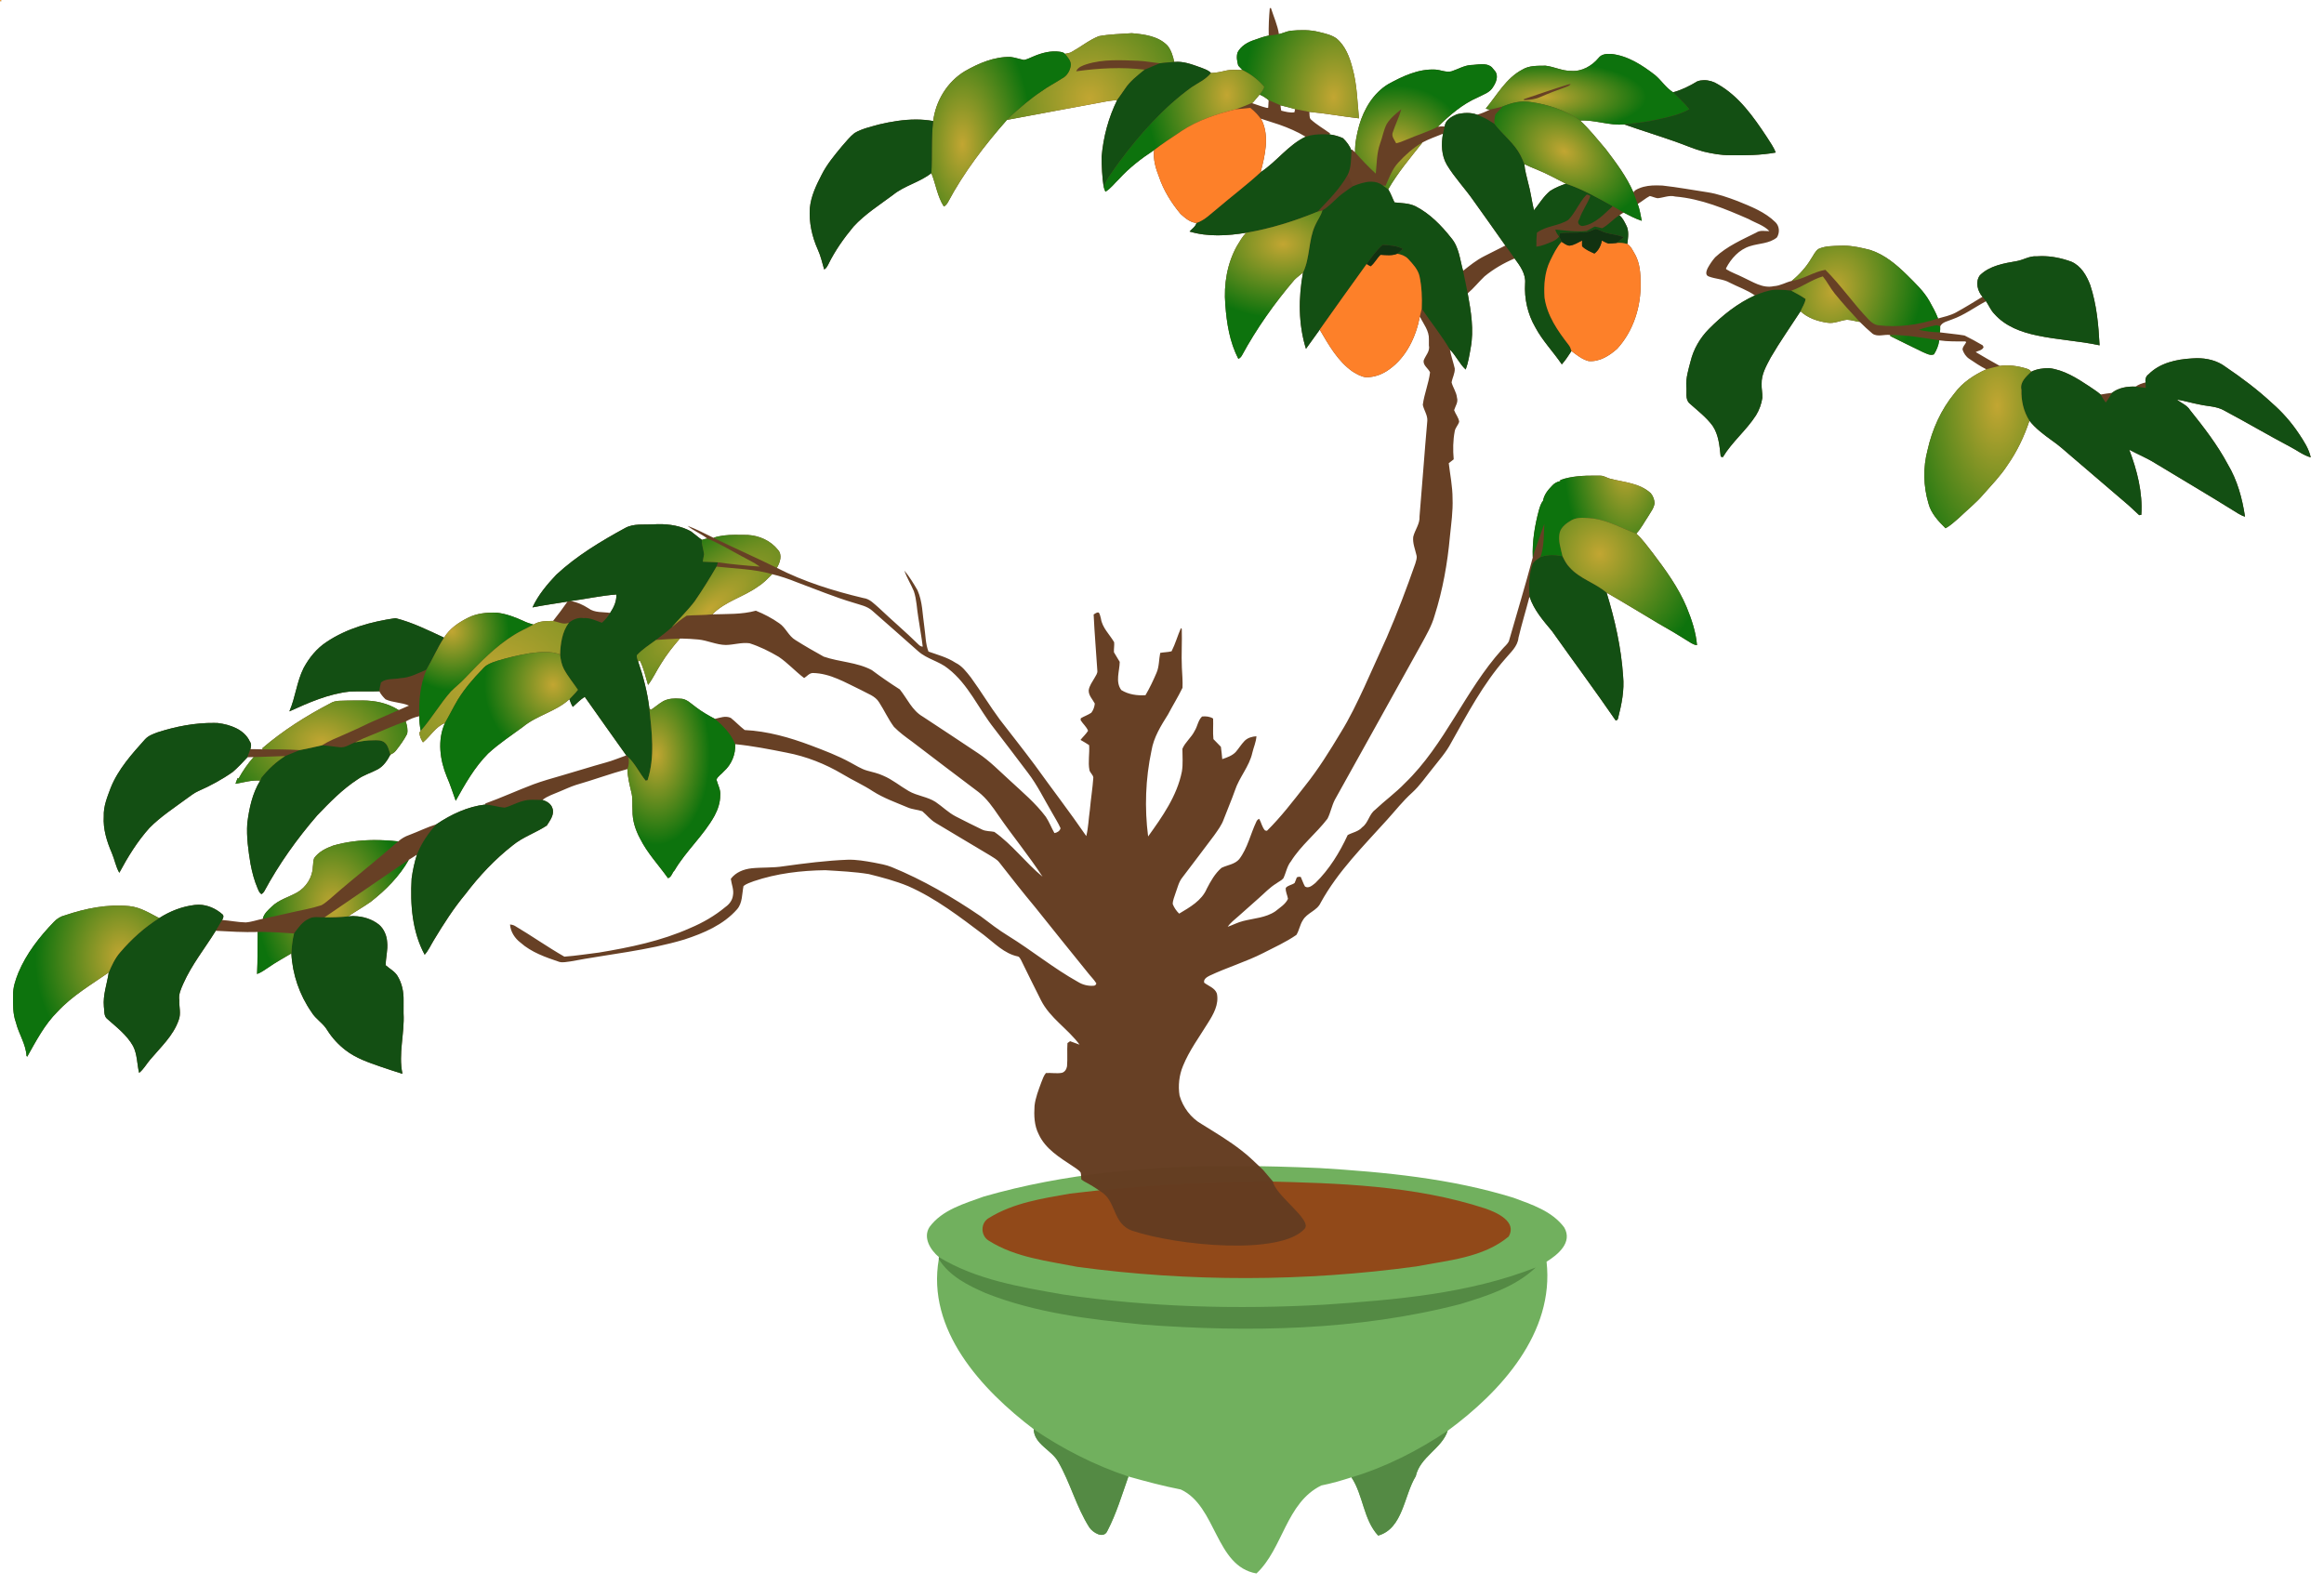 <?xml version="1.0" encoding="UTF-8" standalone="no"?>
<svg id="svg2" xmlns:rdf="http://www.w3.org/1999/02/22-rdf-syntax-ns#" xmlns="http://www.w3.org/2000/svg" height="1206pt" width="1768pt" version="1.1" xmlns:cc="http://creativecommons.org/ns#" xmlns:xlink="http://www.w3.org/1999/xlink" viewBox="0 0 1768 1206" xmlns:dc="http://purl.org/dc/elements/1.1/">
<defs id="defs188">
<linearGradient id="linearGradient4354">
<stop id="stop4356" stop-color="#c2a632" offset="0"/>
<stop id="stop4358" stop-color="#0d730d" offset="1"/>
</linearGradient>
<radialGradient id="radialGradient4360" xlink:href="#linearGradient4354" gradientUnits="userSpaceOnUse" cy="728.01" cx="91.907" gradientTransform="matrix(1.17 .069 -.088 1.489 48.603 -362.91)" r="55.59"/>
<radialGradient id="radialGradient4369" xlink:href="#linearGradient4354" gradientUnits="userSpaceOnUse" cy="862.53" cx="316.62" gradientTransform="matrix(.999 -.053 .073 1.376 -62.65 -307.72)" r="72.169"/>
<radialGradient id="radialGradient4379" xlink:href="#linearGradient4354" gradientUnits="userSpaceOnUse" cy="705.71" cx="305.72" gradientTransform="matrix(1.403 .065 -.047 1.032 -89.858 -42.47)" r="81.769"/>
<radialGradient id="radialGradient4388" xlink:href="#linearGradient4354" gradientUnits="userSpaceOnUse" cy="523.28" cx="420.82" gradientTransform="matrix(1 0 0 1.081 0 -44.747)" r="52.369"/>
<radialGradient id="radialGradient4396" xlink:href="#linearGradient4354" gradientUnits="userSpaceOnUse" cy="518.54" cx="375.96" gradientTransform="matrix(4.548 .082 -.065 3.581 -1300.2 -1369.4)" r="56.797"/>
<radialGradient id="radialGradient4404" xlink:href="#linearGradient4354" gradientUnits="userSpaceOnUse" cy="481.42" cx="343.72" gradientTransform="matrix(1 0 0 1.034 0 -17.578)" r="43.495"/>
<radialGradient id="radialGradient4412" xlink:href="#linearGradient4354" gradientUnits="userSpaceOnUse" cy="584.5" cx="499.31" gradientTransform="matrix(1 0 0 1.667 0 -400)" r="41.004"/>
<radialGradient id="radialGradient4422" xlink:href="#linearGradient4354" gradientUnits="userSpaceOnUse" cy="579.95" cx="673.88" gradientTransform="matrix(-.641 -.768 2.186 -1.824 -161.97 2155.3)" r="68.316"/>
<radialGradient id="radialGradient4441" xlink:href="#linearGradient4354" gradientUnits="userSpaceOnUse" cy="113.77" cx="1036.3" gradientTransform="matrix(1.944 -.149 .153 2.006 -995.95 19.861)" r="79.506"/>
<radialGradient id="radialGradient4449" xlink:href="#linearGradient4354" gradientUnits="userSpaceOnUse" cy="108.68" cx="732.17" gradientTransform="matrix(1 0 0 1.901 0 -96.774)" r="53.045"/>
<radialGradient id="radialGradient4457" xlink:href="#linearGradient4354" gradientUnits="userSpaceOnUse" cy="64.172" cx="933.4" gradientTransform="matrix(1 .007 -.011 1.433 .713 -26.267)" r="61.075"/>
<radialGradient id="radialGradient4465" xlink:href="#linearGradient4354" gradientUnits="userSpaceOnUse" cy="80.01" cx="1014.9" gradientTransform="matrix(1.492 .097 -.139 2.14 -488.54 -195.83)" r="46.457"/>
<radialGradient id="radialGradient4474" xlink:href="#linearGradient4354" gradientUnits="userSpaceOnUse" cy="143.69" cx="1328.2" gradientTransform="matrix(1 0 0 .882 0 14.238)" r="67.441"/>
<radialGradient id="radialGradient4483" xlink:href="#linearGradient4354" gradientUnits="userSpaceOnUse" cy="196.32" cx="976.15" gradientTransform="matrix(2.146 0 0 1.522 -1118.7 -113.09)" r="37.088"/>
<radialGradient id="radialGradient4491" xlink:href="#linearGradient4354" gradientUnits="userSpaceOnUse" cy="84.821" cx="1175.1" gradientTransform="matrix(1 0 0 .348 0 44.294)" r="77.45"/>
<radialGradient id="radialGradient4499" xlink:href="#linearGradient4354" gradientUnits="userSpaceOnUse" cy="116.58" cx="1187.8" gradientTransform="matrix(.988 .583 -.411 .697 64.354 -658.6)" r="56.063"/>
<radialGradient id="radialGradient4508" xlink:href="#linearGradient4354" gradientUnits="userSpaceOnUse" cy="273.25" cx="1744" gradientTransform="matrix(1.082 .439 -.562 1.385 10.595 -867.88)" r="70.821"/>
<radialGradient id="radialGradient4518" xlink:href="#linearGradient4354" gradientUnits="userSpaceOnUse" cy="319.36" cx="1518.9" gradientTransform="matrix(1.967 .018 -.033 3.621 -1457.8 -875.03)" r="40.583"/>
<radialGradient id="radialGradient4526" xlink:href="#linearGradient4354" gradientUnits="userSpaceOnUse" cy="419.69" cx="1216.3" gradientTransform="matrix(1.573 -.08 .085 1.671 -731.99 -182.64)" r="52.451"/>
<radialGradient id="radialGradient4535" xlink:href="#linearGradient4354" gradientUnits="userSpaceOnUse" cy="445.63" cx="1545.7" gradientTransform="matrix(1 -.031 .056 1.842 -25.16 -329.73)" r="57.961"/>
</defs>
<g id="g4596">
<g id="g4337" transform="translate(-540.55 -228.47)">
<path id="rect4157" d="m1480.1 1115.5c-64.493-0.029-129.09 5.358-191.21 23.261-14.65 5.35-31.47 9.94-41.18 23.1-5.25 8.12 0.69 17.56 7.12 22.93-0.02 0.37-0.05 1.12-0.07 1.5-9.45 53.93 32.41 99.231 72.2 129.44 0.29 11.52 13.951 15.859 18.811 25.059 9.12 15.88 13.609 34.061 23.459 49.541 2.6 4.03 10.991 9.25 13.841 2.67 6.81-13.09 11.05-27.421 15.95-41.281 13.18 3.71 26.399 7.24 39.839 9.87 27.3 12.59 26.18 58.47 57.55 63.87 20.22-18.8 22.421-53.751 49.361-66.941 7.78-1.52 15.38-3.769 22.93-6.169 9.02 13.58 9.009 32.06 20.309 44.3 18.95-5.31 19.591-30.58 28.611-45.15 3.3-14.89 19.809-20.87 24.289-34.6 40.55-29.79 81.28-74.49 75.2-128.6 8.56-5.3 20.101-14.69 13.411-26.1-9.28-12.45-24.641-17.38-38.631-22.57-47.72-14.75-97.81-19.501-147.43-22.561-21.378-0.95-42.863-1.561-64.361-1.57z" fill="#71b05e"/>
<path id="path6-7" d="m1502.2 1127.2c56.43 1.35 114.36 2.97 168.47 20.68 8.64 3.03 24.14 9.9 17.65 21.24-19.39 16.2-46.35 18.15-70.33 22.78-85.34 11.64-172.32 11.85-257.69 0.35-22.76-4.52-47.16-7.14-67.2-19.74-6.74-3.74-6.87-13.91 0-17.62 18.49-11.38 40.43-14.71 61.47-18.39 48.97-6 98.31-8.69 147.63-9.3z" fill="#914919"/>
<path id="path8-4" fill="#548a44" d="m1254.8 1184.8c-0.02 0.37-0.05 1.12-0.07 1.5 7.99 12.96 22.121 19.99 35.611 25.87 38.18 15.19 79.43 20.02 120.03 24 80.46 5.95 162.69 4.66 241.22-15.65 20.27-6.23 41.529-12.869 57.269-27.809-51.08 20.02-106.54 24.57-160.8 28.28-66.27 3.71-133.06 1.94-198.78-7.75-32.37-5.69-65.96-11.141-94.48-28.441zm72.13 130.94c0.29 11.52 13.951 15.859 18.811 25.059 9.12 15.88 13.609 34.061 23.459 49.541 2.6 4.03 10.991 9.25 13.841 2.67 6.81-13.09 11.05-27.421 15.95-41.281-25.57-8.56-49.781-20.829-72.061-35.989zm314.95 1.17c-22.59 15.13-47.099 27.67-73.209 35.45 9.02 13.58 9.009 32.06 20.309 44.3 18.95-5.31 19.591-30.58 28.611-45.15 3.3-14.89 19.809-20.87 24.289-34.6z"/>
</g>
<path id="path4537" opacity="0.98" d="m0 0v0.975l1.162 0.187-0.187-1.162h-0.975zm1208.6 7.625l-1.1 0.15c-0.8 8.663-1.2 17.363-1 26.063-4.6 0.837-9.1 2.562-13.6 4.125-6.4 2.025-12.8 5.737-16 11.849-1.3 4.05-0.5 8.514 0.6 12.551 1.3 1.425 2.6 2.862 4 4.262-5.2-0.063-10.5-0.6-15.6 0.5-4.7 1.125-9.5 2.187-14.3 2.313-0.4-0.326-1.1-0.963-1.4-1.288-2.2-1.625-4.8-2.588-7.3-3.55-7.4-2.614-15-5.727-22.9-5.844-1.1-0.017-2.3 0.029-3.4 0.144-1.1-5.462-2.8-11.062-6.3-15.462-8.8-9.188-22.1-10.788-34.1-11.876-10.5 0.8-21.1 0.889-31.4 2.864-9 3.6-16.5 9.812-24.9 14.474-2.1 1.55-4.7 1.799-7.2 2.299-1.2-1.337-3-1.661-4.6-1.961-8.86-1.325-17.61 1.075-25.64 4.537-2.87 1.125-5.64 2.687-8.7 3.237-4.32-0.825-8.55-2.35-12.91-2.875-15.41-0.288-30.05 5.963-43.19 13.463-16.74 10.037-27.89 28.237-30.25 47.5-5.35-0.98-10.75-1.42-16.17-1.43-11.9-0.03-23.86 1.98-35.39 4.69-7.83 2.23-15.95 3.95-23.09 8.04-4.69 3.66-8.32 8.46-12.27 12.86-7.03 8.53-14.23 17.08-19.19 27.02-5.12 9.9-10.1 20.27-11.16 31.52-0.97 13.55 2.01 27.18 7.55 39.51 2.79 6.05 4.2 12.58 6.06 18.94 2.01-1 2.96-3.11 3.99-4.97 6.32-12.95 14.76-24.78 23.94-35.84 10.87-11.85 24.63-20.47 37.44-30.03 10.98-8.97 25.48-11.99 36.57-20.79 4.21 10.46 5.67 22.18 11.88 31.77 1.62-0.9 2.88-2.3 3.78-3.93 15.17-28.48 34.9-54.3 56.21-78.45 31.03-5.76 62.04-11.63 93.14-17.322 3.8-0.8 7.8-1.125 11.7-1.6-8.3 16.772-13.2 35.222-14.8 53.872 0 9.55 0.5 19.15 1.9 28.6 0.9-2.13 2-4.18 3.1-6.18-1.1 2-2.2 4.05-3.1 6.18 0.4 1.63 1 3.22 1.7 4.75 5.1-3.03 8.6-7.96 12.9-12.02 9.7-10.7 21.3-19.65 33.4-27.54-1 8.73 1.4 17.18 4.6 25.21 4.4 13.09 11.8 24.98 20.6 35.51 4.3 3.79 9.1 8.14 15.1 8.53-0.9 3.55-4.3 5.55-6.6 8.16 17.6 5.26 36.2 4.05 54.1 1.14-3.9 3.45-6.3 8.24-9 12.55-9.4 16.79-12.7 36.63-11.1 55.68 1.3 17.71 4.1 35.76 12.4 51.68 1.4-0.56 2.5-1.69 3.3-3.01 14-25.76 31-49.83 50-72.1 2.5-2.55 5.5-4.6 8.2-6.94-4.4 23.95-4.5 49.13 2.8 72.53 4.3-6.11 8.7-12.14 13.1-18.22 8.6 14.62 17.2 30.12 31.5 40.03 3.8 2.21 7.9 4.75 12.4 5.2 8.1 0.17 15.9-2.8 22.3-7.54 16.3-11.67 25.3-30.83 29-50.11 3.4 6.98 9 13.5 8.6 21.73v5.57c1.3 5.75-3.3 9.68-5 14.55-0.6 4.74 4.4 7.29 6.1 11.19-1.3 10.46-5.5 20.37-6.9 30.81 1 5.16 4.6 9.7 4.3 15.1-2.7 30.31-4.8 60.68-7.4 91 0.5 7.16-4.4 12.81-6 19.47-0.7 6.04 1.8 11.77 3.1 17.56 0.7 2.65-0.4 5.29-1.1 7.82-8.3 23.74-17.2 47.25-27.2 70.36-7 15.84-14.4 31.51-21.4 47.35-6.8 14.54-13.7 29.12-22.2 42.8-10.5 17.5-21.3 34.94-34.1 50.93-11.5 14.71-22.9 29.62-36.2 42.74-0.5-0.08-1.4-0.23-1.8-0.31-2.9-3.02-3.5-7.56-5.6-11.11-1.2 0.55-2.1 1.41-2.6 2.59-5.7 11.85-8.3 25.21-16.4 35.83-4.3 4.96-11.2 5.48-16.8 8.21-6.2 5.35-10.3 12.65-14 19.81-4.8 11.38-16.2 17.71-26.3 23.75-2.6-2.59-4.8-5.68-6.1-9.14 0-3.65 1.7-7.04 2.7-10.47 1.9-5.04 3-10.56 6.5-14.83 10.2-13.17 20-26.61 30.1-39.83 3.5-4.99 7.3-9.93 9.3-15.72 3.4-9.05 7.3-17.9 10.5-27.03 4.1-12.64 13.7-22.83 16.6-35.96 1.2-5.25 3.6-10.27 3.9-15.7-4.1 0.24-8.5 1.48-11.4 4.54-3.1 3.21-5.4 7.1-8.3 10.43-3.4 3.6-8.3 5.2-12.8 6.79-0.3-3.93-0.8-7.84-1.3-11.73-1.8-1.82-5.3-5.48-7.1-7.3-0.7-6.5 0-13.07-0.3-19.57-3.1-1.99-7.1-2.32-10.5-1.94-3.8 3.52-4.3 9.31-7 13.57-3 6.3-9 10.7-11.7 17.13 0 7.21 0.7 14.5-0.5 21.65-4.6 23.15-18.6 42.9-32.1 61.71-3.5-27.11-2.5-54.87 3.2-81.62 2.1-12.69 9-23.68 15.7-34.35 4.5-8.54 9.6-16.74 13.8-25.39 0.3-6.42-0.3-12.77-0.6-19.15-0.6-12.27 0.3-24.53-0.1-36.79l-0.8-0.84c-3.2 7.28-5.3 14.99-8.9 22.06-3.5 0.94-7.3 0.85-10.8 1.53-1.3 6.25-0.9 12.95-3.5 18.93-3.1 7.27-6.5 14.46-10.5 21.29-7.9 0.54-16.2-0.63-23-4.87-5.9-7.89-1.6-18-1.5-26.81-1.4-2.29-4.1-6.85-5.5-9.14-0.2-3.23 0.5-6.36 0.2-9.55-4.3-7.39-11.3-13.69-12.6-22.56-0.6-1.9-0.8-4-2-5.61-1.9-0.57-3.4 1.01-4.9 1.78 0.8 17.78 2.4 35.52 3.5 53.28 0.4 2.71-1.5 4.91-2.7 7.15-2.1 3.71-4.9 7.31-5.5 11.65-0.2 4.96 3.7 8.59 5.8 12.67-0.3 3.09-1.4 6.23-3.3 8.69-3.1 2.14-6.8 3.34-10 5.24 0 0.45-0.1 1.35-0.2 1.8 2.1 3.48 5.6 6.26 7.1 10.11-2 3.23-4.9 5.76-7.2 8.7 2.8 1.57 5.5 3.22 8.2 4.97 0.6 7.85-1.2 15.92 0.3 23.75 0.6 2.63 3.4 4.35 3.7 7.07-0.7 10.3-2.4 20.5-3.3 30.77-1.2 8.3-1.4 16.73-3.4 24.89-15.8-23.01-32.8-45.06-49.07-67.73-10.84-14.52-22.08-28.76-33.17-43.1-9.64-13-17.95-26.92-27.48-39.97-4.25-5.35-8.4-11.06-14.73-14.07-7.8-5.14-16.94-7.49-25.61-10.59-2.92-7.46-2.76-15.73-3.95-23.54-1.78-11.65-1.61-23.83-6.49-34.76-3.76-6.5-7.69-12.97-12.51-18.73 2.36 6.86 6.3 13.05 9.08 19.74 2.63 7.9 2.74 16.29 4.13 24.44 1.32 9.4 3.17 18.72 4.27 28.16-1.67 0-2.98-0.99-4.11-2.1-12.15-11.97-25.2-22.99-37.56-34.73-4.45-3.75-8.61-8.65-14.74-9.37-28.31-6.73-56.37-15.41-82.34-28.71 3.04-4.91 5.5-12.39 1.04-17.17-6.92-8.7-17.72-13.52-28.72-14.12-4.08-0.01-8.21-0.13-12.33-0.1-6.87 0.06-13.71 0.57-20.26 2.79-8.16-3.92-16.16-8.24-24.65-11.39 5.66 4.81 12.92 7.44 18.77 12.1-1.73 0.25-3.45 0.65-5.07 1.28-3.6-2.52-6.86-5.48-10.4-8.04-9.48-5.28-20.42-7.05-31.19-6.92-1.54 0.02-3.07 0.08-4.6 0.17-8.92 0.56-18.67-0.99-26.84 3.5-23.16 12.65-46.05 26.37-65.46 44.42-8.8 9.28-17.28 19.38-22.65 31.08 11.04-2.24 22.2-3.64 33.3-5.53-4.39 6.26-8.92 12.4-13.71 18.37-6.23 0.12-13.16-0.09-18.6 3.47-3.16-0.79-6.27-1.83-9.2-3.24-8.22-3.84-16.86-7.07-25.94-8.09-9.23-0.3-18.9 0.63-27.25 4.9-8.82 4.44-17.45 10.24-22.65 18.87-15.05-6.98-30-14.45-46.16-18.54-22.97 3.33-46.17 9.6-65.65 22.7-9.29 6.08-16.41 14.91-21.66 24.59-6.64 13.05-7.8 28.02-13.63 41.38 18.39-8.33 37.24-16.73 57.55-18.85 9.3-0.42 18.63 0.12 27.94-0.31 1.42 2.94 3.6 5.4 5.92 7.7 7.08 3.25 15.22 2.81 22.29 5.96-3.24 1.48-6.53 2.82-9.79 4.25-10.41-6.61-22.11-9.07-34.16-9.13-4.54-0.01-9.09 0.13-13.57 0.07-5.87 0.4-12.3-0.62-17.51 2.75-22.88 11.93-44.87 25.84-64.47 42.66l0.53 0.99c-2.96-0.04-5.93-0.18-8.89-0.2-0.98-0.01-1.97 0-2.95 0.03 0.84-2.39 1.09-5.17-0.53-7.35-5.28-11.47-18.72-16-30.36-17.49-1.21-0.05-2.42-0.08-3.63-0.09-18.18-0.2-36.26 3.33-53.52 8.86-4.32 1.59-8.87 3.2-12.09 6.68-12.53 14-25.5 28.36-32.62 46.03-3.25 8.75-7.05 17.72-6.637 27.26-0.788 12.16 2.937 23.9 7.677 34.9 2.66 6.12 3.71 12.95 7.1 18.74 8.12-15.13 17.21-29.91 28.72-42.71 10.68-10.8 23.53-19.06 35.67-28.06 3.46-2.45 6.81-5.14 10.68-6.87 11.52-5.05 22.63-11.05 32.9-18.29 4.93-4.35 9.52-9.09 13.92-13.94 1.93 0.02 3.86-0.06 5.8-0.13-5.55 6.22-10.32 13.14-14.33 20.46l-0.79-0.63c-0.82 1.8-1.52 3.66-2.11 5.56 7.81-1.32 15.52-3.7 23.52-3.06-7.5 12.18-10.52 26.54-12.29 40.59-0.89 13.02 1 26.04 3.12 38.86 1.5 7.92 3.57 15.78 6.77 23.2 0.89 1.96 1.6 4.29 3.69 5.33 1.06-0.7 1.91-1.59 2.56-2.68 13.93-25.87 31.13-49.95 50.33-72.16 11.83-12.37 23.91-24.79 38.31-34.2 5.82-4.25 12.83-6.19 19.1-9.56 5.69-2.99 9.31-8.58 12.23-14.1 1.88-0.87 3.77-1.93 5.06-3.61 4.02-5.04 7.85-10.32 10.8-16.05 0.86-3.93-0.06-8.08-1.33-11.82 4.04-2.32 8.34-4.05 12.89-5-0.01 4.69 0.45 9.34 1.39 13.94-0.29 0.34-0.85 1.02-1.13 1.38-0.21 3.44 1.44 6.71 3.25 9.56 7.17-5.92 11.97-14.93 20.9-18.39-7.38 16.2-4.81 35.23 1.85 51.25 3.28 7.38 5.62 15.1 8.39 22.69 8.84-15.84 17.88-31.9 30.75-44.88 10.29-9.5 22.03-17.19 33.25-25.47 13.33-11 31.29-14.49 44.11-26.24 0.89 2.5 1.79 5.04 3.24 7.29 3.74-3.25 7.11-6.98 11.36-9.57 13.08 18.62 26.34 37.17 39.5 55.7-6.46 2.2-12.72 4.97-19.32 6.72-14.24 3.92-28.28 8.46-42.46 12.5-8.95 2.58-17.92 5.11-26.65 8.32-15.3 5.79-30.18 12.64-45.57 18.17l-0.12 1.03c-16.78 1.93-32.56 9.43-46.44 18.76-8.9 2.74-17.23 6.97-25.95 10.21-3.81 1.32-7.36 3.34-10.36 6.07-7.76-0.85-15.6-1.31-23.42-1.26-13.04 0.1-26.06 1.64-38.62 5.28-6.76 2.47-13.63 5.87-17.92 11.89-1.06 2.6-0.79 5.49-1.24 8.23-0.3 10.04-6.41 19.55-15.07 24.48-7.98 4.48-17.3 6.84-24 13.38-3.44 3.29-7.5 6.68-8.5 11.59-5.44 1.07-10.72 3.05-16.27 3.45-7.51-0.15-14.91-1.76-22.38-2.3 0.83-1.51 1.86-3.63 0.53-5.16-6.14-5.54-14.32-9.29-22.7-9.38-1.2-0.01-2.4 0.06-3.6 0.2-12.21 1.38-23.83 5.94-34.13 12.55-9.04-4.71-17.96-10.35-28.34-11.41-20.79-2.04-41.653 2.12-61.278 8.77-4 0.94-7.537 3.14-10.35 6.08-13.75 14.2-26.25 30.1-33.937 48.46-2.738 6.89-5.238 14.04-5.026 21.58-0.1 8.61-0.336 17.56 2.701 25.79 2.65 10.84 9.437 20.43 10.075 31.78l0.65 0.7c8.45-14.89 16.437-30.46 28.75-42.69 14.013-15.21 32.024-25.71 48.825-37.43-1.59 10.78-5.662 21.42-4.649 32.48 0.625 3.5-0.226 8.48 2.729 11.31 9.01 8.03 19.01 15.49 25.04 26.21 4.1 7.92 3.67 17.02 5.77 25.52 4.29-3.4 6.91-8.4 10.45-12.5 9.93-11.85 22.05-22.76 27.2-37.8 2.35-6 0.25-12.55 0.55-18.75-0.9-5.61 1.6-10.73 3.75-15.68 8.01-18.11 20.56-33.63 30.92-50.37 13.27 0.71 26.55 1.54 39.85 1.14-0.26 13.31 0.06 26.65-0.61 39.97 3.94-1.45 7.35-3.95 10.8-6.25 7-4.91 14.56-8.95 21.86-13.37 1 19.9 7.76 39.54 19.15 55.87 3.99 6.73 11.26 10.58 15.15 17.4 4.61 7.25 10.53 13.66 17.38 18.89 9.8 7.55 21.64 11.55 33.17 15.55 6.9 2.3 13.78 4.7 20.78 6.8-4.06-19.1 2.15-38.31 1.05-57.48-0.07-4.07-0.05-8.26 0.01-12.28 0.19-8.05-1.51-16.32-5.71-23.22-2.68-4.47-7.5-6.87-11.28-10.23-0.01-7.42 2.24-14.68 1.38-22.09-0.37-6.15-2.98-12.36-7.63-16.44-6.72-5.4-15.31-8.04-23.88-8.19-0.58-0.01-1.15-0.01-1.72 0-1.3 0.03-2.61 0.12-3.9 0.26 7.06-4.78 14.5-8.96 21.48-13.86 14.21-11.1 27.3-24.2 36.25-40 2.53-1.66 5.23-3.11 7.71-4.88-2.38 7.4-3.99 15.04-5.03 22.74-1.42 24.55 0.47 50.39 12.41 72.42 3.68-4.13 5.9-9.3 8.77-13.95 9.14-15.15 18.69-30.11 30.03-43.72 13.01-17.18 27.95-33.04 44.93-46.33 9.77-8.03 21.98-11.94 32.43-18.85 2.92-4.68 7.45-10.41 5.36-16.32-1.24-4.34-5.49-6.81-9.56-7.98 4.91-3.89 11.02-5.65 16.67-8.15 5.05-2.06 9.98-4.46 15.19-6.12 16.41-4.72 32.45-10.64 48.94-15.12 0.18 7.5 2.01 14.84 3.75 22.1 1.48 5.68 0.72 11.58 1.11 17.39-0.18 9.38 2.8 18.56 7.24 26.74 6.89 13.8 17.62 25.03 26.48 37.53 3.39-0.9 3.95-5.33 6.23-7.39 10.91-18.59 27.57-33.03 38.02-51.92 3.2-5.99 5.46-12.61 5.43-19.47 0.55-5.39-2.29-9.99-3.6-14.98 1.43-3.25 4.86-5.16 7.1-7.84 7.19-6.41 11.3-16.16 10.69-25.81 16.46 1.61 32.74 4.83 48.96 8.06 18.79 3.57 36.84 10.72 53.26 20.47 9.41 5.73 19.54 10.16 28.76 16.24 10.39 6.62 22.06 10.7 33.33 15.47 4.38 1.84 9.19 1.99 13.66 3.53 4.33 3.67 7.86 8.3 12.85 11.18 17.24 10.24 34.35 20.67 51.62 30.85 2.95 1.95 6.33 3.59 8.61 6.43 11.31 14.47 22.65 28.94 34.43 43.04 16.63 20.81 33.33 41.63 50.13 62.32 2.5 3.26 5.7 6.26 7.9 9.9-0.4 1.5-1.4 2.24-2.9 2.24-5.2 0.33-10.3-1-14.6-3.68-23.2-12.92-43.79-29.85-66.3-43.76-9.22-5.6-17.71-12.24-26.3-18.71-26.65-18.11-54.66-34.47-84.51-46.7-5.44-2.22-11.3-3.18-16.99-4.29-8.15-1.47-16.38-2.91-24.69-2.72-20.53 0.78-40.96 3.43-61.31 6.23-10.01 1.63-20.21 0.89-30.25 1.92-7.51 0.82-15.14 3.78-19.78 10.03 0.7 5.34 3.17 10.52 2 16.03-0.57 4.42-3.52 8.22-7.12 10.73-10.06 8.37-21.52 15-33.57 20.04-27.45 12.3-57.17 18.41-86.71 23.31-10.96 1.3-21.89 3.12-32.89 3.88-16.07-9.18-31.19-19.91-47.12-29.32-1.41-0.77-2.97-1.13-4.53-1.31 0.38 6.8 4.55 13.23 9.93 17.28 10.44 9.3 23.93 13.94 36.94 18.33 3.54 0.95 7.16-0.12 10.75-0.47 36.08-6.85 72.89-10.24 108.19-20.82 18.34-6 37.06-13.9 50.09-28.73 5.26-6.02 4.61-14.75 6.12-22.13 2.84-2.25 6.41-3.27 9.74-4.58 21.86-7.41 45.05-10.16 68.06-10.45 13.81 0.88 27.71 1.44 41.4 3.7 12.63 3.15 25.3 6.48 37.35 11.45 26.36 11.59 49.31 29.36 72.18 46.57 9.96 7.64 19.25 17.58 32.02 20.25 1.68 0.29 2.31 2.1 3.14 3.38 6.35 12.79 12.52 25.68 19.03 38.39 8.54 16.95 25.63 27.12 36.63 42.16-3.1-1.01-6-2.32-9-3.29l-2.5 1.8c-0.5 7.31 0.2 14.69-0.4 21.99-0.4 2.7-2.1 5.6-5 6.3-5 0.9-10.09-0.2-15.09 0.2-2.1 2.5-3.12 5.7-4.31 8.7-2.64 7.3-5.65 14.7-6.51 22.5-0.58 9.1-0.32 18.7 3.97 27 6.3 13.9 19.94 22.1 32.14 30.2 2.5 1.9 5.7 3.4 7.7 6.1 0.7 2.1 0.3 4.5 0.7 6.7 1 0.8 2 1.4 3 2 5.3 2.8 10.4 5.9 15.3 9.4 15.5 9.1 10.9 31 30.6 37.5 42.9 14.2 140.9 23.5 163.5-2.1 7.4-8.3-28-31.6-30.2-44.9-0.2-0.3-0.5-0.5-0.7-0.8-2.9-3.3-5.7-6.8-8.6-10.1-6.7-6.2-13.1-12.9-20.4-18.4-12.1-9.5-25.3-17.3-38.3-25.4-10.1-5.8-17.6-15.9-20.8-27-1.5-9.4-0.4-19.3 3.2-28 6-14.84 15.6-27.7 23.9-41.21 5.2-8.24 10.5-17.56 8.4-27.79-1.9-5.39-8-7.12-12.1-10.34-0.8-3.45 2.7-5.36 5.2-6.66 16.7-7.89 34.5-13.15 51-21.54 10.6-5.45 21.7-10.44 31.5-17.22 2.7-4.33 3.3-9.6 6.1-13.89 4-7.16 13.6-9.05 17-16.72 16.4-29.9 40.8-54.02 63.4-79.14 7.7-8.49 14.8-17.63 23.4-25.36 7.5-6.78 13.1-15.22 19.5-23.02 6.2-7.97 13.1-15.61 17.8-24.65 15.5-27.6 30.4-55.87 51.4-79.77 5-6.09 11.8-11.61 12.6-20.05 3.1-13.14 7.1-26.06 10.5-39.13 4.1 12.73 13.1 22.88 21.5 32.98 20.1 28.37 40.8 56.31 60.5 84.91 1.4-0.35 2.2-1.25 2.3-2.67 3.3-12.92 6-26.19 4.7-39.58-1.8-27-7.8-53.6-15.7-79.41 16.6 9.53 32.9 19.56 49.3 29.35 9 5.1 17.9 10.29 26.6 15.85 3.2 1.82 6.3 4.45 10.1 4.75-1.1-12.53-5.2-24.58-9.9-36.15-7.9-18.76-20-35.35-32.2-51.5-5-6.28-9.7-13.07-15.7-18.39 4.6-4.83 7.6-10.91 11.3-16.36 2.3-3.99 5.5-7.81 6.1-12.5-0.1-3.45-1.4-6.9-3.6-9.56-10.5-9.67-25.3-10.41-38.5-13.74-3.1-0.82-5.9-2.87-9.2-2.94-1.6-0.02-3.2-0.04-4.9-0.05-11.3-0.06-22.7 0.39-33.4 4.15v1.04c-3.1 0.55-6 2.21-8 4.57-3.8 3.9-7.5 8.46-8.4 14-2 2.54-3 5.72-3.9 8.8-4 14.73-6.5 29.96-5.9 45.28-7.1 26.63-15.1 53.01-22.7 79.54-1.4 3.07-4.3 5.15-6.4 7.72-35.3 39.1-54.3 90.56-92.5 127.35-8.8 9.16-19.2 16.66-28.4 25.37-5.7 4.28-6.4 12.36-12.2 16.53-3.6 4.19-9.3 4.98-13.8 7.4-7.7 16.66-17.5 32.66-30.7 45.57-2.7 2.09-6.3 5.67-9.9 3.42-1.7-2.87-2.6-6.1-4-9.07-1.3-0.36-2.6-0.23-3.8 0.38-0.7 1.76-1.3 3.58-2.1 5.33-2.6 1.91-6.4 2.16-8.4 4.67-0.4 3.57 1.6 6.89 2.1 10.39-2.4 5.22-7.7 8.3-12 11.85-9.1 6.17-20.3 6.61-30.6 9.23-5.1 1.23-9.8 3.79-14.7 5.48 2.7-3.99 6.6-6.83 10.1-9.95 6.4-5.68 12.8-11.37 19.2-17.05 5.6-4.86 10.6-10.4 17-14.24 2.1-1.65 4.8-2.71 6.6-4.81 2.6-5.36 3.4-11.53 7.3-16.28 9.5-15.16 23.9-26.33 34.7-40.46 2.9-5.67 4-12.15 6.9-17.86 27.5-49.24 54.8-98.58 82.2-147.86 4.8-8.83 10-17.56 12.7-27.3 7.8-24.46 12.3-49.88 14.6-75.39 1.2-12.03 3-24.03 2.5-36.15 0-11.29-2.3-22.34-3.6-33.49 1.5-1.28 3.2-2.35 4.7-3.66-0.8-8.95-0.7-18.01 1-26.86 0.6-3.32 3.3-5.7 4.2-8.89-0.5-4.01-3.5-7.25-4.8-11.04 1.2-3.92 4.1-7.52 2.7-11.95-0.5-5.16-3.8-9.46-5.1-14.38 0.7-4.49 3.3-8.68 3-13.3-1.4-6.02-3.5-11.84-4.6-17.92 5.8 5.67 9 13.46 15 18.93 2.4-6.55 3.5-13.53 4.7-20.38 3.3-17.29 0.3-34.97-2.8-52.06 5.8-4.86 10.5-10.91 16-16.11 8.6-7.1 18.3-12.69 28.6-17.06 5.1 6.86 10.8 14.66 10 23.67-0.9 14.46 2.4 29.25 9.7 41.77 6.8 12.82 17.1 23.31 25.2 35.27 3.5-3.89 6.3-8.35 9.2-12.7-0.4-1.38-0.9-2.73-1.5-3.99 0.6 1.26 1.1 2.61 1.5 3.99 5 3.8 10.1 7.93 16.2 9.53 10.4 0.99 19.9-5.1 27.3-11.7 15.4-16.88 22.8-40.15 22.2-62.8 0-8.96-0.7-18.38-5-26.41-2.2-3.7-3.9-8-7.6-10.4 0.7-6 1.9-12.61-1.2-18.11-1.7-3.35-3.4-6.86-6.3-9.24 1.3-0.86 2.6-1.67 4-2.55 5.6 2.93 11.2 5.89 17.2 7.86-1.1-5.38-1.9-10.85-3.8-16.03 4-2.32 7.4-5.41 11.5-7.54 2.5 0.54 4.8 1.7 7.4 2.11 5.6-0.46 11-3.16 16.8-1.61 24.5 2.03 47.5 11.7 69.8 21.44 6.6 3.74 14.4 5.87 19.7 11.45-4.3 0.07-8.8-1.18-12.5 1.4-13.6 6.79-27.9 12.98-39.1 23.51-2.8 3.2-5.2 6.8-7.2 10.51-1.1 2.42-2.4 6.28 0.9 7.6 6.6 2.61 14 2.41 20.2 6.01 7.9 4.08 16.6 6.91 23.9 12.11-16.5 7.46-30.9 18.98-43.6 31.78-8.5 8.54-14.8 19.33-17.6 31.08-2 7.72-4.5 15.52-4 23.62 0.7 5.2-1.4 12.07 3 16.12 7.6 6.85 16 13.15 22.1 21.52 5.7 8.54 6.5 19.14 7.6 29.11l2 0.6c8.8-14.61 22.4-25.52 31.6-39.88 3.1-5.04 5.1-10.7 6-16.54 0.2-4.44-0.9-8.8-0.7-13.23-0.3-9.17 4.5-17.25 8.6-25.06 8.8-15.12 18.9-29.39 28.4-44.05 6.9 6.46 16.5 9.62 25.7 10.91 6.4 1.04 12.3-2.26 18.5-2.85 4.1 0.16 8.1 1.5 12.2 2.1 3.9 3.9 7.9 7.65 12.1 11.16 4.9 3.4 11.2 0.44 16.7 1.24l0.3 1.08c10.3 5.22 20.8 10.2 31.2 15.32 3.1 1.23 6.7 3.49 10.2 1.97 2.5-3.95 4.4-8.55 5-13.28 8.2 1.2 16.6 1.03 25 1l0.6 0.88c-1.1 2.28-3.5 4.25-3.4 6.96 1.1 3.41 3.2 6.65 6.3 8.69 5.2 3.57 10.6 7.13 16.3 10-11.5 5.18-22.5 12.36-30.1 22.61-12.9 15.6-21.4 34.53-25.8 54.21-4.4 16.54-4 34.24 0.8 50.64 2.5 9.5 9.5 16.99 16.3 23.7 4.7-2.48 8.5-6.25 12.6-9.66 7.8-7.6 16.4-14.36 23.5-22.71 7.8-8.88 16.2-17.43 22.6-27.38 9.2-12.99 16.1-27.47 21.1-42.49 5.9 7.44 13.6 13.15 21.3 18.72 6.6 4.5 12.5 9.94 18.6 15.13 18.1 15.56 36.3 31.13 54.5 46.66 3.4 2.93 6.5 6.23 10 9.28 0.5-0.09 1.5-0.24 2-0.33 1.4-21.28-4-42.2-11.5-61.92 8.2 4.42 16.8 7.9 24.7 12.87 24.4 14.81 49 29.22 73.2 44.29 3.9 2.35 7.7 5.17 12.2 6.52-2.6-17.37-7.3-34.64-16.4-49.82-9.9-18.56-22.8-35.21-35.9-51.56-2.9-4.73-8.4-6.63-12.5-9.97 7.3 1.12 14.3 3.38 21.6 4.69 7.7 1.79 16 1.55 23.1 5.54 21.1 11.21 41.7 23.39 62.9 34.59 6.5 3.31 12.5 8.14 19.7 10.14-1.8-8.27-6.6-15.49-11.2-22.42-7.2-10.86-15.9-20.72-25.7-29.26-13.7-12.71-28.7-23.99-44.2-34.46-7.9-5.99-17.9-8.3-27.7-8.16-1.4 0.02-2.8 0.09-4.2 0.21-14.7 0.82-30.5 4.26-41.2 15.09-2.6 1.72-3.4 4.88-2.9 7.73-3.3 0.88-6.6 1.91-9.4 3.98-7.7-0.35-16.4 1.02-22.5 5.95-3.6 0.42-7.2 0.97-10.8 1.59-3.4-3.08-7.5-5.38-11.1-8-11.6-7.67-23.9-15.45-38-17.13-5.8 0.04-11.9 0.82-17.1 3.55-0.7-1.9-2.7-2.56-4.4-3.14-8.2-2.51-16.9-3.71-25.3-2.5-7.7-4.33-15.4-8.65-22.9-13.17 2.5-1.37 6.5-1.63 7.5-4.79-0.2-0.41-0.6-1.22-0.9-1.64-5.6-3.25-11.3-6.44-17.2-9.32-7.7-1.33-15.7-1.89-23.4-2.97 0.2-1.88 0.3-3.8 0.2-5.68-0.4-0.21-0.9-0.41-1.4-0.6 0.5 0.19 1 0.39 1.4 0.6 2.1-4.3 7.3-4.88 11.3-6.64 11.6-4.09 21.5-11.54 32.3-17.3 2.7 3.99 4.5 8.59 7.9 12.02 10.4 11.87 25.7 17.47 40.7 20.56 19.6 4.2 39.8 5.09 59.4 9.35-1-19.32-2.8-38.87-8.9-57.34-3.4-8.98-8.7-18.2-17.9-22.18-9.2-3.38-19-5.42-28.8-5.29-1.5 0.02-2.9 0.08-4.3 0.19-6.7-0.52-12.3 3.34-18.6 4.48-12.4 2.17-25.9 4.32-35.3 13.52-4.6 6.24-2.3 14.94 2.4 20.48-8.4 5.1-16.8 10.32-25.4 15.02-5.3 2.78-11.1 4.05-16.8 5.58-2.2-5.74-5.2-11.15-8.2-16.49-5.4-9.58-13.6-17.13-21.3-24.84-10.1-9.89-21.3-19.41-35-23.81-8.1-2.05-16.3-3.98-24.7-4.1-1.2-0.02-2.4 0-3.6 0.06-7.1 0.3-14.4 0.08-20.9 3.06-3.3 2.25-4.8 6.24-7 9.34-4.8 8.09-11.2 15.1-18.5 21.08-5.7 1.36-10.9 4.66-16.9 4.98-10.8 2.39-20.1-4.2-29.4-8.4-5.3-2.71-11-4.58-16-7.73l-0.1-0.92c4.8-9.3 12.5-17.83 22.8-21 8.5-2.77 18.4-2.29 25.6-8.32 2.7-4.47 2.5-10.42-1.3-14.29-9.9-9.88-23.3-15.02-36-20.2-9.5-3.59-19-6.97-29-8.48-14.2-2.13-28.4-4.78-42.6-6.34-1.9-0.08-3.7-0.15-5.6-0.15-5.6 0-11.2 0.54-16.4 2.72-2.1 0.88-4.4 1.83-5.6 3.88-6.5-15.02-16.5-28.17-26.3-41.1-7.9-9.29-15.5-18.89-24.4-27.17 14.2-0.8 27.9 5.03 42 3.68 16 5.65 32.3 10.65 48.3 16.27 8.9 3.1 17.6 7.02 26.8 9.5 8.3 1.97 16.8 3.58 25.4 3.47 14.5 0.28 29.2 0.12 43.5-2.49-2-5.44-5.6-10.15-8.6-15.02-12.6-18.97-26.2-38.429-46.4-49.917-3.9-2.509-8.7-3.938-13.3-3.863-2.2 0.034-4.3 0.379-6.2 1.074-7.3 4.438-14.9 8.238-23.1 10.438 2.6 2.624 5.3 5.178 8 7.812 0.7 0.659 1.3 1.323 2 1.994-0.7-0.671-1.3-1.335-2-1.994-2.7-2.634-5.4-5.187-8-7.812-6.8-4.313-11.1-11.4-17.3-16.5-12.2-9.413-25.8-18.274-41.5-19.987-4.3-0.25-9.3 0.113-12.1 3.875-6.3 7.6-16 13.088-26.1 12.25-8.4 0.113-16.1-3.988-24.3-4.925-7.5 0.125-15.6-0.35-22.2 3.8-15.4 8.125-23.8 24.063-34.6 36.975 1.2 0.47 2.5 0.8 3.9 0.97-3.9 1.95-7.9 3.71-12.1 4.83-3.1-1.17-6.4-1.65-9.7-1.63s-6.6 0.52-9.7 1.3c-5.1 2.19-10.9 5.52-11.5 11.53-2.2-0.14-4.3-0.09-6.5 0.25 11.3-10.95 23.3-21.499 37.9-27.824 5.3-2.8 11.8-4.601 14.9-10.364 2.6-4.037 4.8-9.524 2.1-14.099-0.9-1.075-2.7-3.239-3.6-4.326-2.8-2.394-6.2-2.918-9.8-2.838-3.5 0.08-7.1 0.764-10.4 0.789-6.4 0.587-12 3.999-18.1 5.986-5.3 1.25-10.2-1.349-15.4-1.662-16.1-0.825-31.1 6.325-44.8 13.85-14.1 8.562-22.9 23.418-27.5 38.888-2.3 8.44-4.2 17.1-4 25.89-1-0.4-3.5-4.22-3.4-1.65-1.7-4.53-4.7-8.45-8.1-11.75-4.1-1.8-8.3-3.04-12.7-3.57-1.9-0.07-3.8-0.13-5.8-0.14 2 0.01 3.9 0.07 5.8 0.14l0.4-1.01c-6.2-4.56-12.9-8.26-18.5-13.5-1.4-2-0.8-4.66-1.2-6.93 15.8 1.41 31.5 4.38 47.2 6.15-1.6-15.867-1.8-32.006-6.1-47.456-2.7-10.512-6.7-21.437-15.3-28.562-4.8-3.4-10.7-4.637-16.4-6.037-8.9-2.338-18.2-2.049-27.3-1.237-3.8 0.625-7.3 2.374-11 3.211-1.3-8.6-5-16.599-7.6-24.824zm-145.1 49.639c-1.2-0.002-2.4 0.01-3.5 0.031 1.1-0.021 2.3-0.033 3.5-0.031zm-4.7 0.06c-0.8 0.02-1.6 0.047-2.4 0.08 0.8-0.033 1.6-0.06 2.4-0.08zm10.4 0.024c0.5 0.013 1 0.029 1.6 0.045-0.6-0.016-1.1-0.032-1.6-0.045zm-14 0.113c-0.8 0.042-1.6 0.094-2.5 0.152 0.9-0.058 1.7-0.11 2.5-0.152zm19.2 0.053c2.5 0.091 5 0.19 7.5 0.287-2.5-0.097-5-0.196-7.5-0.287zm-22.8 0.179c-1.1 0.094-2.3 0.202-3.5 0.334-1.1 0.133-2.3 0.291-3.4 0.467 1.1-0.176 2.3-0.334 3.4-0.467 1.2-0.132 2.4-0.24 3.5-0.334zm-33.9 0.817c0.2 0.453 0.3 0.918 0.4 1.396-0.1-0.478-0.2-0.943-0.4-1.396zm26 0.148c-0.9 0.136-1.7 0.283-2.5 0.444 0.8-0.161 1.6-0.308 2.5-0.444zm-3.7 0.688c-0.8 0.167-1.6 0.35-2.4 0.543 0.8-0.193 1.6-0.376 2.4-0.543zm-3.7 0.861c-0.2 0.045-0.3 0.091-0.5 0.137 0.2-0.046 0.3-0.092 0.5-0.137zm-19.7 7.496c-0.3 0.518-0.5 1.026-0.9 1.514 0.4-0.488 0.6-0.996 0.9-1.514zm128.7 7.641c-1.6 1.121-3.2 2.15-4.9 3.15 1.7-1 3.3-2.029 4.9-3.15zm345.4 5.144c-3.5 1.072-7 2.181-10.4 3.313 3.4-1.132 6.9-2.241 10.4-3.313zm-493.42 1.768c-2.47 1.499-4.91 3.06-7.24 4.795-3.85 2.536-7.54 5.268-11.15 8.121 3.61-2.853 7.3-5.585 11.15-8.121 2.33-1.735 4.77-3.296 7.24-4.795zm135.82 0.781c-3.4 2.436-6.7 4.961-9.9 7.567 3.2-2.606 6.5-5.131 9.9-7.567zm64.7 6.901c3.1 1.324 6 3.15 8.6 5.312-0.1 2.364-0.2 4.726-0.4 7.09-0.1 1.36-9.6-2.446-15.7-4.352 0.4-0.151 0.7-0.3 1.1-0.451 2.1-2.512 4.3-5.062 6.4-7.599zm-222.48 8.124c-4.73 3.898-9.33 7.968-13.92 12.028 4.59-4.06 9.19-8.13 13.92-12.028zm242.38 2.098c4.7 1.08 9.3 2.28 13.9 3.6-0.2 0.76-0.6 2.3-0.7 3.06-4.2 0.58-8.5-0.6-12.5-1.6-0.4-1.67-0.5-3.37-0.7-5.06zm-18.9 12.62c8.4 2.71 16.2 5.19 17.8 5.77 8.6 3.01 17.1 6.71 25 11.45 0.6-0.21 1.3-0.39 1.9-0.57-0.6 0.18-1.3 0.36-1.9 0.57-16.7 7.95-27.5 23.73-42.8 33.74 4-15.75 8.4-33.22 1.4-48.8-0.5-0.74-0.9-1.46-1.4-2.16zm369.5 2.44c-5.2 0.92-10.5 1.59-15.8 2.2 5.3-0.61 10.6-1.28 15.8-2.2zm-681.22 2.96c-0.21 2.06-0.36 4.12-0.49 6.18 0.13-2.06 0.28-4.12 0.49-6.18zm202.72 4.56c-2.1 2.36-4.2 4.74-6.3 7.15 2.1-2.41 4.2-4.79 6.3-7.15zm282.4 4.42c-1.8 9.86-1.5 20.73 3.7 29.58 7.4 12.27 17.4 22.6 25.5 34.32 10 14.15 20.2 28.15 30.1 42.43-6.8 3.47-13.6 6.75-20.3 10.23-7.2 3.65-13.6 8.78-19.9 13.83-3-10.66-3.8-22.56-11.3-31.31-9.4-11.9-20.2-22.99-33.8-30.04-6.2-3.05-13.4-3-20.1-3.73-2.1-4.13-3.5-8.59-6-12.48 9.2-16 21.2-30.09 32.6-44.53 6.2-3.35 13-5.64 19.5-8.3zm-116.1 0.55c-0.3 0.01-0.6 0.02-0.8 0.03 0.2-0.01 0.5-0.02 0.8-0.03zm-2.7 0.12c-0.2 0.02-0.5 0.03-0.8 0.05 0.3-0.02 0.6-0.03 0.8-0.05zm-5.9 0.68c-0.6 0.1-1.1 0.21-1.7 0.33-0.6 0.14-1.2 0.3-1.9 0.46 0.7-0.16 1.3-0.32 1.9-0.46 0.6-0.12 1.1-0.23 1.7-0.33zm202.1 27.55c3.8 1.89 7.8 3.54 11.7 5.13 9.6 3.83 18.6 8.85 27.8 13.49 1.9 0.63 3.9 1.32 5.8 2.06-1.9-0.74-3.9-1.43-5.8-2.06-5.2 1.81-10.3 3.85-14.9 6.81-6.3 5.06-10.4 12.25-15.5 18.48-2.1-8.92-3.2-18.04-5.7-26.88-1.3-5.64-3-11.23-3.4-17.03zm-168 10.16c-0.9 1.67-1.9 3.3-3 4.9 1.1-1.6 2.1-3.23 3-4.9zm21.5 6.57c-0.5 0.02-0.9 0.05-1.4 0.09 0.5-0.04 0.9-0.07 1.4-0.09zm3 0.09c0.2 0.02 0.4 0.05 0.6 0.07-0.2-0.02-0.4-0.05-0.6-0.07zm-5.1 0.06c-0.5 0.06-1 0.14-1.5 0.22 0.5-0.08 1-0.16 1.5-0.22zm6.8 0.2c0.2 0.03 0.4 0.06 0.5 0.09-0.1-0.03-0.3-0.06-0.5-0.09zm-8.8 0.09c-0.7 0.12-1.4 0.26-2 0.41 0.6-0.15 1.3-0.29 2-0.41zm10.9 0.42c0.4 0.13 0.8 0.28 1.2 0.43-0.4-0.15-0.8-0.3-1.2-0.43zm-13.6 0.16c-0.5 0.11-0.9 0.22-1.3 0.35 0.4-0.13 0.8-0.24 1.3-0.35zm15 0.38c0.4 0.16 0.8 0.34 1.2 0.53 0.3 0.2 0.7 0.41 1 0.63-0.3-0.22-0.7-0.43-1-0.63-0.4-0.19-0.8-0.37-1.2-0.53zm-17.2 0.2l-1.2 0.39 1.2-0.39zm-1.9 0.62c-0.5 0.15-0.9 0.29-1.3 0.44 0.4-0.15 0.8-0.29 1.3-0.44zm21.6 0.53c0.4 0.23 0.8 0.48 1.1 0.75-0.3-0.27-0.7-0.52-1.1-0.75zm-23.5 0.13c-1.3 0.47-2.6 0.97-3.9 1.45 1.3-0.48 2.6-0.98 3.9-1.45zm-14.9 0.12c-1.1 1.53-2.2 3.03-3.4 4.5 1.2-1.47 2.3-2.97 3.4-4.5zm222.4 2.08c1.9 0.77 3.8 1.59 5.7 2.43-1.9-0.84-3.8-1.66-5.7-2.43zm8.5 3.73c3.7 1.75 7.4 3.62 11 5.55-3.6-1.93-7.3-3.8-11-5.55zm3.4 3.49c0.1 0.01 0.1 0.02 0.2 0.04-0.1-0.02-0.1-0.03-0.2-0.04zm0.4 0.13c0.2 0.05 0.3 0.12 0.5 0.2-0.2-0.08-0.3-0.15-0.5-0.2zm1.3 0.61c0.1 0.05 0.2 0.1 0.3 0.14-0.1-0.04-0.2-0.09-0.3-0.14zm-257.1 21.59c-1 1.77-2 3.51-2.9 5.32 0.9-1.81 1.9-3.55 2.9-5.32zm-7.3 18.11c-0.4 1.87-0.8 3.76-1.1 5.66 0.3-1.9 0.7-3.79 1.1-5.66zm279.4 4.78c0.7 0.35 1.4 0.67 2.1 0.94-0.7-0.27-1.4-0.59-2.1-0.94zm-21.9 3.83c0.8 0.82 1.7 1.55 2.6 2.22-0.9-0.67-1.8-1.4-2.6-2.22zm15.5 3.04c-0.5 0.75-1.1 1.46-1.7 2.12 0.6-0.66 1.2-1.37 1.7-2.12zm-214 13.52c-0.4 0.45-0.8 0.89-1.2 1.31 0.4-0.42 0.8-0.86 1.2-1.31zm385.2 24.78c0.9 0 1.8 0.03 2.7 0.07-0.9-0.04-1.8-0.07-2.7-0.07zm3.4 0.1c0.4 0.03 0.9 0.06 1.4 0.09-0.5-0.03-1-0.06-1.4-0.09zm4.2 0.32c0.3 0.03 0.6 0.06 1 0.09-0.4-0.03-0.7-0.06-1-0.09zm142.7 33.39c0.3 0.01 0.5 0.05 0.8 0.11-0.3-0.06-0.5-0.1-0.8-0.11zm1 0.16c0.2 0.03 0.3 0.08 0.5 0.13-0.2-0.05-0.3-0.1-0.5-0.13zm85.3 47.7c-1 0.93-1.8 1.89-2.6 2.9 0.8-1.01 1.6-1.97 2.6-2.9zm-423 135.24c-0.9 0-1.8 0.04-2.6 0.11 0.8-0.07 1.7-0.11 2.6-0.11zm-2.6 0.11c-0.9 0.07-1.7 0.18-2.6 0.34 0.9-0.16 1.7-0.27 2.6-0.34zm20.9 2.19c1.8 0.47 3.5 1 5.2 1.58s3.4 1.2 5.1 1.85c2.5 0.99 5 2.04 7.5 3.11-2.5-1.07-5-2.12-7.5-3.11-1.7-0.65-3.4-1.27-5.1-1.85s-3.4-1.11-5.2-1.58zm-36 5.39c-0.2 0.25-0.5 0.51-0.7 0.77-0.5 0.52-0.9 1.06-1.3 1.63 0.4-0.57 0.8-1.11 1.3-1.63 0.2-0.27 0.5-0.52 0.7-0.77zm58.9 3.29c2.5 1.07 5 2.13 7.5 3.12-2.5-0.99-5-2.05-7.5-3.12zm-63 4.32c-0.2 0.96-0.3 1.91-0.3 2.87-0.1 0.95-0.1 1.9 0 2.85-0.1-0.95-0.1-1.9 0-2.85 0-0.96 0.1-1.91 0.3-2.87zm0.3 9.98c0.7 3.77 1.8 7.51 2.6 11.23 0.9 1.96 1.9 3.91 3 5.76-1.1-1.85-2.1-3.8-3-5.76-0.8-3.72-1.9-7.46-2.6-11.23zm-9.1 10.21c-0.1 0.01-0.3 0.01-0.4 0.02 0.1-0.01 0.3-0.01 0.4-0.02zm-1.8 0.12l-0.4 0.04 0.4-0.04zm-3.7 0.57c-0.2 0.04-0.3 0.08-0.5 0.13 0.2-0.05 0.3-0.09 0.5-0.13zm-1.6 0.43c-0.2 0.05-0.4 0.1-0.6 0.16 0.2-0.06 0.4-0.11 0.6-0.16zm23 7.58c0.5 0.69 1 1.37 1.6 2.02-0.6-0.65-1.1-1.33-1.6-2.02zm2.7 3.21c0.6 0.67 1.3 1.31 1.9 1.93-0.6-0.62-1.3-1.26-1.9-1.93zm-758.52 6.21c7.97 1.89 15.74 4.56 23.34 7.62 18.03 6.66 35.77 14.12 54.2 19.56 5.99 2 12.69 3.13 17.57 7.5 14.72 12.72 29.14 25.82 43.79 38.63 8.35 7.44 19.93 9.43 28.5 16.53 19.16 14.9 28.74 37.86 43.46 56.52 10.85 14.17 21.7 28.33 32.41 42.59 8.9 11.61 15.24 24.85 22.65 37.43 2.7 5.03 6 9.87 8.3 15.15-0.5 2.62-3.3 4.31-5.8 4.66-2.89-5.07-4.93-10.6-8.16-15.44-9.75-13.06-22.34-23.56-34.2-34.57-9.88-8.93-19.18-18.61-30.31-25.98-17.45-11.75-35.08-23.21-52.6-34.81-10.13-5.84-14.72-17.13-21.78-25.82-9.09-5.82-18-11.91-26.62-18.38-14.2-7.58-30.73-7.61-45.71-12.79-9.11-5.01-18.12-10.21-26.91-15.76-6.56-3.85-9.15-11.78-15.41-15.98-6.89-4.85-14.44-8.81-22.22-11.94-13.44 3.7-27.52 3.02-41.32 3.48 12.09-12.49 29.88-16.56 43.66-26.66 5.03-3.07 9.01-7.44 13.16-11.54zm-148.16 19.31c0.33 6.38-2.43 12.34-5.93 17.51-6.97-1.08-14.73 0.09-20.69-4.44-5.16-3.27-10.76-5.89-16.84-6.87 14.51-1.85 28.86-5.16 43.46-6.2zm62.59 41.91c5.12 0.04 10.22 0.49 15.35 0.89 8.89 0.87 17.15 5.09 26.16 5.2 7.55-0.1 14.92-2.65 22.5-1.63 9.72 3.1 18.96 7.67 27.72 12.86 8.76 5.9 15.82 13.87 24.24 20.22 2.68-1.6 4.81-4.66 8.14-4.8 16.79 0.22 31.3 9.29 45.99 16.2 5.93 3.4 13.43 5.48 17.15 11.69 4.95 7.61 8.68 16 14.11 23.3 5.18 5.33 11.23 9.69 17.22 14.06 21.05 16.03 42.07 32.1 63.25 47.98 7.73 6.07 13.48 14.21 18.96 22.31 13.58 19.66 28.85 38.12 41.88 58.16-16.14-13.25-28.72-30.57-45.87-42.62-3.89-0.82-8.03-0.43-11.67-2.23-8.41-4.07-16.8-8.2-25.08-12.51-6.99-3.62-12.57-9.32-19.05-13.69-7.85-5.1-17.55-5.71-25.59-10.41-8.18-4.71-15.5-10.95-24.27-14.61-4.79-2.26-10.04-3.35-15.1-4.75-5.81-1.58-10.86-5.03-16.13-7.78-11.97-6.55-24.76-11.39-37.5-16.21-20.2-7.6-41.3-13.61-62.96-14.65-4.66-3.58-8.66-7.9-13.23-11.54-5.04-2.35-10.15-0.15-15.12 0.94 1.99 1.66 3.95 3.38 5.83 5.18-1.88-1.8-3.84-3.52-5.83-5.18-6.33-3.33-12.56-6.9-18.22-11.28-4.63-3.27-8.78-8.07-14.99-7.94-5.34-0.47-11.02-0.18-15.86 2.34-4.21 2.39-7.79 5.73-11.89 8.31-0.34-0.38-1.02-1.13-1.36-1.5-1.83-15.19-5.69-30.07-10.67-44.5 0.4-0.24 1.22-0.7 1.63-0.94 3.77 7.3 5.37 15.43 7.81 23.22 4.81-6.29 8.05-13.59 12.35-20.21 5.18-8.51 11.34-16.37 17.9-23.86 0.73-0.02 1.47-0.02 2.2-0.02zm-114.92 22.3c0.28 1.17 0.62 2.33 1.03 3.46-0.41-1.13-0.75-2.29-1.03-3.46zm162.78 72.85c0.64 1.13 1.22 2.29 1.76 3.48-0.54-1.19-1.12-2.35-1.76-3.48zm-337.54 1.57c0.14 0 0.28 0.01 0.42 0.02-0.14-0.01-0.28-0.02-0.42-0.02zm1.34 0.1l0.48 0.06-0.48-0.06zm1.77 0.29c0.32 0.07 0.63 0.17 0.94 0.27-0.31-0.1-0.62-0.2-0.94-0.27zm1.15 0.34c0.31 0.11 0.61 0.23 0.91 0.38 0.28 0.14 0.56 0.3 0.83 0.48-0.27-0.18-0.55-0.34-0.83-0.48-0.3-0.15-0.6-0.27-0.91-0.38zm1.93 0.99c0.27 0.19 0.53 0.39 0.78 0.62-0.25-0.23-0.51-0.43-0.78-0.62zm232.42 14.55c0.23 1.39 0.35 2.8 0.34 4.22-0.01 1.88-0.27 3.76-0.85 5.56 0.58-1.8 0.84-3.68 0.85-5.56 0.01-1.42-0.11-2.83-0.34-4.22zm-88.91 40.34c1.58 0.04 3.17 0.1 4.74 0.13-1.57-0.03-3.16-0.09-4.74-0.13zm-362.52 115.9c-1.7 1.17-3.37 2.38-5.02 3.62 1.65-1.24 3.32-2.45 5.02-3.62zm-7.47 5.51c-3.24 2.55-6.38 5.22-9.42 8.01 3.04-2.79 6.18-5.46 9.42-8.01zm114.77 4.29c0.38 0.01 0.76 0.02 1.13 0.03-0.37-0.01-0.75-0.02-1.13-0.03zm3.87 0.11c2.05 0.08 4.09 0.17 6.13 0.28-2.04-0.11-4.08-0.2-6.13-0.28zm12.05 0.63c0.81 0.05 1.62 0.09 2.43 0.15-0.81-0.06-1.62-0.1-2.43-0.15zm-142.37 5.1c-0.74 0.71-1.48 1.43-2.22 2.15 0.74-0.72 1.48-1.44 2.22-2.15z" transform="scale(.8)" fill="#643c21"/>
<path id="path4" fill="#f29e30" d="m0 0h0.78l0.15 0.93-0.93-0.15v-0.78z"/>
<g>
<path id="path8" d="m981.77 23.39c7.24-0.65 14.71-0.88 21.83 0.99 4.5 1.12 9.2 2.11 13.1 4.83 6.9 5.7 10.1 14.44 12.3 22.85 3.4 12.36 3.6 25.27 4.9 37.96-12.7-1.41-25.2-3.79-37.84-4.92-3.63-0.69-7.21-1.35-10.8-2.09-3.68-1.06-7.38-2.02-11.09-2.88-3-1.36-6.05-2.6-9.03-3.93-2.09-1.73-4.4-3.19-6.89-4.25 1.39-1.8 2.83-3.64 3.53-5.85-4.59-5.37-10.23-9.74-16.58-12.8-1.1-1.12-2.15-2.27-3.21-3.41-0.9-3.23-1.54-6.8-0.49-10.04 2.57-4.89 7.74-7.86 12.86-9.48 3.54-1.25 7.13-2.63 10.86-3.3 2.58-0.27 5.17-0.52 7.71-1.11 3-0.67 5.79-2.07 8.84-2.57z" fill="url(#radialGradient4465)"/>
<path id="path10" d="m1076.2 31.562c-10.5 0.8-21.1 0.889-31.4 2.864-9 3.6-16.5 9.812-24.9 14.474-2.1 1.55-4.7 1.799-7.2 2.299 2.3 3.038 5.4 6.125 5.6 10.188-0.4 5.512-3.6 10.913-8.6 13.363-6.5 4.288-13.45 7.676-19.66 12.301-10.25 6.762-19.46 14.929-28.64 23.039-1.36 1.22-2.64 2.55-3.84 3.92 31.03-5.76 62.04-11.63 93.14-17.322 3.8-0.8 7.8-1.125 11.7-1.6 2.6-3.4 4.9-6.95 7.4-10.463 4.8-7.4 12-12.825 18.8-18.4-21.7-2.6-43.6-1.45-65.2 1.562 1.6-3.975 6-5.375 9.7-6.662 15.8-4.963 32.5-3.962 48.8-3.324 7.1 0.225 14 1.648 21.1 2.336 4.5-0.4 9-0.812 13.6-1.237-1.1-5.462-2.8-11.062-6.3-15.462-8.8-9.188-22.1-10.788-34.1-11.876z" transform="scale(.8)" fill="url(#radialGradient4441)"/>
<path id="path12" d="m785.97 43.02c6.42-2.77 13.42-4.69 20.48-3.63 1.3 0.24 2.79 0.5 3.73 1.57 1.86 2.43 4.33 4.9 4.46 8.15-0.3 4.41-2.85 8.73-6.91 10.69-5.14 3.43-10.73 6.14-15.7 9.84-8.2 5.41-15.57 11.94-22.91 18.43-1.09 0.98-2.11 2.04-3.07 3.14-17.05 19.32-32.83 39.97-44.97 62.76-0.72 1.3-1.73 2.42-3.02 3.14-4.97-7.67-6.14-17.05-9.51-25.41 0.74-13.2-0.21-26.48 1.38-39.62 1.89-15.41 10.81-29.97 24.2-38 10.51-6 22.22-11 34.55-10.77 3.49 0.42 6.87 1.64 10.33 2.3 2.45-0.44 4.66-1.69 6.96-2.59z" fill="url(#radialGradient4449)"/>
<path id="path14" d="m1216.1 44.12c2.2-3.01 6.2-3.3 9.7-3.1 12.6 1.37 23.4 8.46 33.2 15.99 4.9 4.08 8.3 9.75 13.8 13.2 4.2 4.2 8.7 8.17 12.4 12.89-7.4 4.26-16 5.92-24.3 7.82-8.3 1.92-16.8 2.78-25.2 3.72-11.3 1.08-22.3-3.58-33.6-2.94-11.1-7.93-24.4-12.23-37.8-14.1-7.3-1.27-14.5 0.67-21.2 3.42-3.2 0.95-6.4 1.62-9.7 2.36-1.1-0.14-2.1-0.4-3.1-0.78 8.6-10.33 15.4-23.08 27.7-29.58 5.3-3.32 11.8-2.94 17.8-3.04 6.6 0.75 12.7 4.03 19.4 3.94 8.1 0.67 15.8-3.72 20.9-9.8m-23.5 20.27c-11.2 3.43-22.2 7.34-33.2 10.98l-0.1 0.83c4.2-0.16 8.6-0.65 12.5-2.43 6.3-2.76 12.8-5.16 19.4-7.53 1.3-0.63 3-0.95 3.7-2.39-0.6 0.14-1.7 0.41-2.3 0.54z" fill="url(#radialGradient4491)"/>
<path id="path20" d="m1120 58.756c-1.1-0.017-2.3 0.029-3.4 0.144-4.6 0.425-9.1 0.837-13.6 1.237-4.9 1.912-9.6 4.1-14.4 6.088-6.8 5.575-14 11-18.8 18.4-2.5 3.513-4.8 7.063-7.4 10.463-8.3 16.772-13.2 35.222-14.8 53.872 0 9.55 0.5 19.15 1.9 28.6 3.6-8.52 9.5-15.83 14.7-23.32 19.8-26.54 42-51.72 68.9-71.203 6.3-4.275 13.7-7.387 18.5-13.599-0.4-0.326-1.1-0.963-1.4-1.288-2.2-1.625-4.8-2.588-7.3-3.55-7.4-2.614-15-5.727-22.9-5.844zm500.3 17.494c-2.2 0.034-4.3 0.379-6.2 1.074-7.3 4.438-14.9 8.238-23.1 10.438 5.3 5.25 10.9 10.213 15.5 16.118-9.3 5.32-20 7.4-30.3 9.77-10.4 2.4-21 3.48-31.6 4.65 16 5.65 32.3 10.65 48.3 16.27 8.9 3.1 17.6 7.02 26.8 9.5 8.3 1.97 16.8 3.58 25.4 3.47 14.5 0.28 29.2 0.12 43.5-2.49-2-5.44-5.6-10.15-8.6-15.02-12.6-18.97-26.2-38.429-46.4-49.917-3.9-2.509-8.7-3.938-13.3-3.863zm-225.3 31.17c-3.3 0.02-6.6 0.52-9.7 1.3-5.1 2.19-10.9 5.52-11.5 11.53-0.5 2.31-1.1 4.61-1.6 6.91-1.8 9.86-1.5 20.73 3.7 29.58 7.4 12.27 17.4 22.6 25.5 34.32 10 14.15 20.2 28.15 30.1 42.43 3 4.02 5.9 8.14 8.8 12.29 5.1 6.86 10.8 14.66 10 23.67-0.9 14.46 2.4 29.25 9.7 41.77 6.8 12.82 17.1 23.31 25.2 35.27 3.5-3.89 6.3-8.35 9.2-12.7-0.6-2.07-1.3-4.1-2.7-5.82-10.3-13.28-20.5-27.85-22.9-44.96-0.8-11.89 0.1-24.37 5.4-35.2 3.1-6.2 6.1-12.67 10.8-17.85-0.8-1.67-1.5-3.34-2.3-4.99-1.8 2.08-4.1 3.79-6.7 4.81-4.8 1.98-9.7 4.18-15 4.79-0.1-4.43 0.1-8.85 0.5-13.26 8.7-6.71 20.8-6.3 29.9-12.25 6.8-6.97 10.2-16.45 16.9-23.5 1.1-1.36 2.9 0.35 4.1 0.7-2.8 7.66-8 14.34-10.5 22.13-3.2 3.73 0.8 7.36 4.1 6.35 11.4-2.09 19.4-11.24 27.6-18.68-14.4-7.94-28.8-16.27-44.5-21.38-5.2 1.81-10.3 3.85-14.9 6.81-6.3 5.06-10.4 12.25-15.5 18.48-2.1-8.92-3.2-18.04-5.7-26.88-1.3-5.64-3-11.23-3.4-17.03-1.1-2.81-2.2-5.62-3.7-8.3-5.9-11.67-16.8-19.61-24.6-29.91-3.1-1.83-5.9-3.83-9.1-5.44-2.5-1.15-5-2.3-7.5-3.36-3.1-1.17-6.4-1.65-9.7-1.63zm87.7 117.55c0.2-0.75 0.5-2.25 0.6-3 6.8-1.28 13.9-0.37 20.9-1.03 4.8 0.77 9-1.9 13.4-3.32 2.4 0.73 4.7 1.96 7 2.87 6.2 2.52 13.3 2.26 19.4 5.16-2.2 1.99-4.5 3.75-6.9 5.44 3.5-0.49 7 0.02 10.4 0.92 0.7-6 1.9-12.61-1.2-18.11-1.7-3.35-3.4-6.86-6.3-9.24-5.9 3.58-10.3 9.23-16.5 12.38-2.3-0.39-4.5-1.24-6.8-1.6-2.8 1.15-5.2 2.99-7.9 4.15-10 1.16-19.9-0.32-29.8-1.33 0.5 2.6 2.1 4.69 3.7 6.71zm-611.46-111.3c-11.9-0.03-23.86 1.98-35.39 4.69-7.83 2.23-15.95 3.95-23.09 8.04-4.69 3.66-8.32 8.46-12.27 12.86-7.03 8.53-14.23 17.08-19.19 27.02-5.12 9.9-10.1 20.27-11.16 31.52-0.97 13.55 2.01 27.18 7.55 39.51 2.79 6.05 4.2 12.58 6.06 18.94 2.01-1 2.96-3.11 3.99-4.97 6.32-12.95 14.76-24.78 23.94-35.84 10.87-11.85 24.63-20.47 37.44-30.03 10.98-8.97 25.48-11.99 36.57-20.79 0.92-16.5-0.27-33.1 1.72-49.52-5.35-0.98-10.75-1.42-16.17-1.43zm387.36 14.01c-5.7-0.02-11.5 0.44-17 2.32-16.7 7.95-27.5 23.73-42.8 33.74-13.1 12.04-27.3 22.73-40.8 34.23-6.4 5.05-12.2 11.35-20.2 14.03-0.9 3.55-4.3 5.55-6.6 8.16 17.6 5.26 36.2 4.05 54.1 1.14 23.2-3.94 45.8-11.07 67.6-20 10.4-10.97 21.3-21.73 28.7-35.08 3.6-7.16 3-15.31 3.6-23.08-1.7-4.53-4.7-8.45-8.1-11.75-4.1-1.8-8.3-3.04-12.7-3.57-1.9-0.07-3.8-0.13-5.8-0.14zm44.8 45.09c-5.8 0.14-11.8 2.3-17 4.35-3.3 2.26-6.6 4.58-9.8 6.98-6.7 4.96-11.8 11.76-19 15.96-1.5 5.23-5 9.56-7 14.5-6.5 14.15-4.7 30.55-11.5 44.6-4.4 23.95-4.5 49.13 2.8 72.53 4.3-6.11 8.7-12.14 13.1-18.22 14.7-20.9 29.7-41.67 44.6-62.42 4.6-6.52 9.2-13.05 15.3-18.27 6.4 0.52 13.4 0.71 19.1 3.92-1.7 1.61-3.5 3.12-5.3 4.59 3.7 0.67 7.5 1.96 10.2 4.74 4.5 4.88 9.5 10.05 11 16.77 2.1 10.06 2.5 20.44 2.1 30.69 8.8 13.14 18.8 25.34 26.8 38.97 5.8 5.67 9 13.46 15 18.93 2.4-6.55 3.5-13.53 4.7-20.38 3.3-17.29 0.3-34.97-2.8-52.06-1.5-7.14-2.8-14.3-4.4-21.4-3-10.66-3.8-22.56-11.3-31.31-9.4-11.9-20.2-22.99-33.8-30.04-6.2-3.05-13.4-3-20.1-3.73-2.1-4.13-3.5-8.59-6-12.48-1.8-1.23-3.5-2.47-5.2-3.7-3.2-2.44-6.7-3.42-10.4-3.51-0.4-0.01-0.7-0.02-1.1-0.01zm637.6 70.8c-1.5 0.02-2.9 0.08-4.3 0.19-6.7-0.52-12.3 3.34-18.6 4.48-12.4 2.17-25.9 4.32-35.3 13.52-4.6 6.24-2.3 14.94 2.4 20.48 1.2 1.35 2.3 2.72 3.4 4.21 2.7 3.99 4.5 8.59 7.9 12.02 10.4 11.87 25.7 17.47 40.7 20.56 19.6 4.2 39.8 5.09 59.4 9.35-1-19.32-2.8-38.87-8.9-57.34-3.4-8.98-8.7-18.2-17.9-22.18-9.2-3.38-19-5.42-28.8-5.29zm-249.8 31.91c-1.4-0.01-2.7 0.02-4.1 0.09-6.4 0.68-12.4 2.96-18.3 5.36-16.5 7.46-30.9 18.98-43.6 31.78-8.5 8.54-14.8 19.33-17.6 31.08-2 7.72-4.5 15.52-4 23.62 0.7 5.2-1.4 12.07 3 16.12 7.6 6.85 16 13.15 22.1 21.52 5.7 8.54 6.5 19.14 7.6 29.11l2 0.6c8.8-14.61 22.4-25.52 31.6-39.88 3.1-5.04 5.1-10.7 6-16.54 0.2-4.44-0.9-8.8-0.7-13.23-0.3-9.17 4.5-17.25 8.6-25.06 8.8-15.12 18.9-29.39 28.4-44.05 1.6-3.84 4.3-7.44 4.8-11.68-4.3-3.06-9-5.46-13.6-7.92-4-0.51-8.2-0.89-12.2-0.92zm397.4 65.15c-1.4 0.02-2.8 0.09-4.2 0.21-14.7 0.82-30.5 4.26-41.2 15.09-2.6 1.72-3.4 4.88-2.9 7.73 0.1 1.73 0.2 3.45 0.2 5.19-3.5-0.36-6.2-0.81-9.6-1.21-7.7-0.35-16.4 1.02-22.5 5.95-1.9 3.09-3.7 6.26-5.9 9.16-1.9-2.34-3.4-4.97-4.9-7.57-3.4-3.08-7.5-5.38-11.1-8-11.6-7.67-23.9-15.45-38-17.13-5.8 0.04-11.9 0.82-17.1 3.55-4.7 4.55-10.8 9.69-9.1 17.06-0.3 10.31 2 20.7 7.6 29.44 5.9 7.44 13.6 13.15 21.3 18.72 6.6 4.5 12.5 9.94 18.6 15.13 18.1 15.56 36.3 31.13 54.5 46.66 3.4 2.93 6.5 6.23 10 9.28 0.5-0.09 1.5-0.24 2-0.33 1.4-21.28-4-42.2-11.5-61.92 8.2 4.42 16.8 7.9 24.7 12.87 24.4 14.81 49 29.22 73.2 44.29 3.9 2.35 7.7 5.17 12.2 6.52-2.6-17.37-7.3-34.64-16.4-49.82-9.9-18.56-22.8-35.21-35.9-51.56-2.9-4.73-8.4-6.63-12.5-9.97 7.3 1.12 14.3 3.38 21.6 4.69 7.7 1.79 16 1.55 23.1 5.54 21.1 11.21 41.7 23.39 62.9 34.59 6.5 3.31 12.5 8.14 19.7 10.14-1.8-8.27-6.6-15.49-11.2-22.42-7.2-10.86-15.9-20.72-25.7-29.26-13.7-12.71-28.7-23.99-44.2-34.46-7.9-5.99-17.9-8.3-27.7-8.16zm-1462.7 157.79c-1.54 0.02-3.07 0.08-4.6 0.17-8.92 0.56-18.67-0.99-26.84 3.5-23.16 12.65-46.05 26.37-65.46 44.42-8.8 9.28-17.28 19.38-22.65 31.08 11.04-2.24 22.2-3.64 33.3-5.53l3-0.55c14.51-1.85 28.86-5.16 43.46-6.2 0.33 6.38-2.43 12.34-5.93 17.51-2.07 3.53-4.73 6.68-7.8 9.37-5.65-1.94-11.15-4.89-17.36-4.41-5.24-0.85-10.13 1.23-14.08 4.41-6.44 8.59-7.95 19.77-8.33 30.2 0.53 4.77 1.38 9.61 3.66 13.91 3.76 6.98 8.88 13.09 13.29 19.65-2.37 3.25-5.41 5.95-8.1 8.95 0.89 2.5 1.79 5.04 3.24 7.29 3.74-3.25 7.11-6.98 11.36-9.57 13.08 18.62 26.34 37.17 39.5 55.7 0.52 0.48 1.55 1.42 2.07 1.89 6.57 6.47 10.52 15.05 16.33 22.14 0.45-0.1 1.37-0.33 1.83-0.44 7.18-22.06 4.05-45.77 1.69-68.38-1.83-15.19-5.69-30.07-10.67-44.5-0.46-1.98-1.65-4.02-1.12-6.06 5.27-5.66 11.91-9.83 18.11-14.42 5.04-3.97 10.33-7.68 15.01-12.08 7.19-8.27 15.14-15.9 21.78-24.65 7.39-10.71 14.26-21.78 20.8-33.02 0.41-1.36 0.83-2.73 1.25-4.08-4.76-0.43-9.59-0.32-14.33-0.61 0.28-2.36 0.86-4.66 1.23-6.99-0.45-4.63-2.41-9.03-2.05-13.74-3.6-2.52-6.86-5.48-10.4-8.04-9.48-5.28-20.42-7.05-31.19-6.92zm849.99 29.42c-3.7 0-7.4 0.49-11 1.87-2.5 1.83-5.3 3.5-7.2 6.04-3.7 10.09-4.1 20.95-3.2 31.56 4.1 12.73 13.1 22.88 21.5 32.98 20.1 28.37 40.8 56.31 60.5 84.91 1.4-0.35 2.2-1.25 2.3-2.67 3.3-12.92 6-26.19 4.7-39.58-1.8-27-7.8-53.6-15.7-79.41-10.8-9.22-25.3-13.05-35-23.75-3.1-3.07-5.1-6.98-6.9-10.89-2.1-0.35-4.1-0.68-6.2-0.93-1.3-0.08-2.5-0.13-3.8-0.13zm-1099.8 59.96c-22.97 3.33-46.17 9.6-65.65 22.7-9.29 6.08-16.41 14.91-21.66 24.59-6.64 13.05-7.8 28.02-13.63 41.38 18.39-8.33 37.24-16.73 57.55-18.85 9.3-0.42 18.63 0.12 27.94-0.31 0.37-2.85 0.94-5.66 1.66-8.4 5.18-4.15 12.5-2.75 18.61-4.05 8.8-0.38 16.67-4.68 24.59-8.08 5.89-9.99 10.42-20.72 16.75-30.44-15.05-6.98-30-14.45-46.16-18.54zm-172.57 99.66c-18.18-0.2-36.26 3.33-53.52 8.86-4.32 1.59-8.87 3.2-12.09 6.68-12.53 14-25.5 28.36-32.62 46.03-3.25 8.75-7.05 17.72-6.637 27.26-0.788 12.16 2.937 23.9 7.677 34.9 2.66 6.12 3.71 12.95 7.1 18.74 8.12-15.13 17.21-29.91 28.72-42.71 10.68-10.8 23.53-19.06 35.67-28.06 3.46-2.45 6.81-5.14 10.68-6.87 11.52-5.05 22.63-11.05 32.9-18.29 4.93-4.35 9.52-9.09 13.92-13.94 0.84-2.58 1.73-5.15 2.72-7.67 0.84-2.39 1.09-5.17-0.53-7.35-5.28-11.47-18.72-16-30.36-17.49-1.21-0.05-2.42-0.08-3.63-0.09zm154.14 16.45c-0.98 0-1.94 0.03-2.84 0.05-5.78-0.05-11.48 0.96-17.14 1.98-4.88 1.7-9.53 5.48-14.96 4.6-5.52-0.62-10.99-1.51-16.53-1.8-7.03 1.67-14.09 3.19-21.18 4.56-4.63 1.85-9.21 3.84-13.85 5.66-8.77 5.48-16.32 12.63-22.77 20.69-0.24 0.65-0.73 1.96-0.98 2.61-7.5 12.18-10.52 26.54-12.29 40.59-0.89 13.02 1 26.04 3.12 38.86 1.5 7.92 3.57 15.78 6.77 23.2 0.89 1.96 1.6 4.29 3.69 5.33 1.06-0.7 1.91-1.59 2.56-2.68 13.93-25.87 31.13-49.95 50.33-72.16 11.83-12.37 23.91-24.79 38.31-34.2 5.82-4.25 12.83-6.19 19.1-9.56 5.69-2.99 9.31-8.58 12.23-14.1-1.42-3.84-2-8.44-5.29-11.26-2.19-2.04-5.33-2.37-8.28-2.37zm148.65 56.62c-3.16 0.02-6.29 0.28-9.34 1.27-5.9 1.54-11.23 4.7-17.14 6.23-6.22-0.57-12.19-2.64-18.44-2.97-16.78 1.93-32.56 9.43-46.44 18.76-7.76 8.49-14.29 18.13-18.51 28.87-2.38 7.4-3.99 15.04-5.03 22.74-1.42 24.55 0.47 50.39 12.41 72.42 3.68-4.13 5.9-9.3 8.77-13.95 9.14-15.15 18.69-30.11 30.03-43.72 13.01-17.18 27.95-33.04 44.93-46.33 9.77-8.03 21.98-11.94 32.43-18.85 2.92-4.68 7.45-10.41 5.36-16.32-1.24-4.34-5.49-6.81-9.56-7.98-3.15 0.03-6.32-0.19-9.47-0.17zm-317.26 99.77c-1.2-0.01-2.4 0.06-3.6 0.2-12.21 1.38-23.83 5.94-34.13 12.55-13.99 8.78-26.34 20-37.07 32.5-4.89 5.59-7.99 12.35-10.86 19.13-1.59 10.78-5.662 21.42-4.649 32.48 0.625 3.5-0.226 8.48 2.729 11.31 9.01 8.03 19.01 15.49 25.04 26.21 4.1 7.92 3.67 17.02 5.77 25.52 4.29-3.4 6.91-8.4 10.45-12.5 9.93-11.85 22.05-22.76 27.2-37.8 2.35-6 0.25-12.55 0.55-18.75-0.9-5.61 1.6-10.73 3.75-15.68 8.01-18.11 20.56-33.63 30.92-50.37 1.98-3.46 4.02-6.87 6.07-10.26 0.83-1.51 1.86-3.63 0.53-5.16-6.14-5.54-14.32-9.29-22.7-9.38zm147.57 10.87c-0.58-0.01-1.15-0.01-1.72 0-1.3 0.03-2.61 0.12-3.9 0.26-7.46 0.71-14.96 0.98-22.44 0.89-4.92 0.18-10.17-1.19-14.71 1.27-6.34 2.76-10.26 8.72-14.29 14.06-1.56 6.2-2.22 12.56-2.51 18.94 1 19.9 7.76 39.54 19.15 55.87 3.99 6.73 11.26 10.58 15.15 17.4 4.61 7.25 10.53 13.66 17.38 18.89 9.8 7.55 21.64 11.55 33.17 15.55 6.9 2.3 13.78 4.7 20.78 6.8-4.06-19.1 2.15-38.31 1.05-57.48-0.07-4.07-0.05-8.26 0.01-12.28 0.19-8.05-1.51-16.32-5.71-23.22-2.68-4.47-7.5-6.87-11.28-10.23-0.01-7.42 2.24-14.68 1.38-22.09-0.37-6.15-2.98-12.36-7.63-16.44-6.72-5.4-15.31-8.04-23.88-8.19z" transform="scale(.8)" fill="#134f13"/>
<path id="path22" d="m1408.8 61.049c-3.5 0.08-7.1 0.764-10.4 0.789-6.4 0.587-12 3.999-18.1 5.986-5.3 1.25-10.2-1.349-15.4-1.662-16.1-0.825-31.1 6.325-44.8 13.85-14.1 8.562-22.9 23.418-27.5 38.888-2.3 8.44-4.2 17.1-4 25.89 6.2 7.1 12.7 13.96 19.7 20.33 1-9.66 0.8-19.67 4.2-28.91 2.3-6.08 3.2-12.66 6.3-18.45 3.5-5.59 8.7-9.76 13.8-13.91-2.1 7.52-5.7 14.5-8.1 21.93-1.6 3.77 1.6 7.25 3.2 10.46 3.4-0.73 6.7-2.14 10-3.49 9.8-4.3 20.1-7.26 29.6-12.25 11.3-10.95 23.3-21.499 37.9-27.824 5.3-2.8 11.8-4.601 14.9-10.364 2.6-4.037 4.8-9.524 2.1-14.099-0.9-1.075-2.7-3.239-3.6-4.326-2.8-2.394-6.2-2.918-9.8-2.838zm-56.1 74.411c-8.8 4.98-16.3 11.89-23.1 19.26-5.8 6.28-8.6 14.3-12 21.98-0.7-0.1-2-0.31-2.7-0.41 1.7 1.23 3.4 2.47 5.2 3.7 9.2-16 21.2-30.09 32.6-44.53z" transform="scale(.8)" fill="url(#radialGradient4474)"/>
<path id="path24" d="m932.71 53.7c4.09-0.88 8.32-0.45 12.49-0.4 6.35 3.06 11.99 7.43 16.58 12.8-0.7 2.21-2.14 4.05-3.53 5.85-1.72 2.03-3.42 4.07-5.13 6.08-4.35 1.8-8.67 3.68-13.13 5.15-14.43 3.5-28.85 8.35-41.3 16.59-0.26 0.19-0.77 0.57-1.03 0.76-6.66 4.42-13.33 8.82-19.69 13.67-9.69 6.31-18.89 13.47-26.71 22.03-3.38 3.25-6.24 7.19-10.29 9.62-0.57-1.23-1.02-2.5-1.34-3.8 2.85-6.82 7.54-12.67 11.77-18.66 15.78-21.23 33.53-41.37 55.06-56.96 5.05-3.42 10.95-5.91 14.78-10.88 3.89-0.1 7.69-0.95 11.47-1.85z" fill="url(#radialGradient4457)"/>
<path id="path34" d="m1143.1 81.02c6.7-2.75 13.9-4.69 21.2-3.42 13.4 1.87 26.7 6.17 37.8 14.1 7.1 6.62 13.2 14.3 19.5 21.73 7.8 10.35 15.8 20.87 21 32.88 1.1 2.95 2.2 5.9 3.3 8.84 1.6 4.15 2.2 8.52 3.1 12.83-4.8-1.58-9.4-3.95-13.8-6.29-2.8-1.61-5.6-3.26-8.3-4.84-11.5-6.35-23.1-13.02-35.7-17.11-7.3-3.71-14.5-7.72-22.1-10.79-3.2-1.27-6.3-2.59-9.4-4.1-0.9-2.25-1.8-4.5-2.9-6.64-4.8-9.34-13.5-15.69-19.8-23.93-0.4-2.43 0.1-4.86 0.6-7.24 1.9-1.96 3.7-3.96 5.5-6.02z" fill="url(#radialGradient4499)"/>
<path id="path38" d="m1188.9 102.56c-4.6 0.43-9.3 0.88-13.9 1.41-18 4.38-36.1 10.44-51.6 20.74-0.4 0.24-1 0.71-1.3 0.95-8.4 5.53-16.7 11.03-24.6 17.09-1 8.73 1.4 17.18 4.6 25.21 4.4 13.09 11.8 24.98 20.6 35.51 4.3 3.79 9.1 8.14 15.1 8.53 8-2.68 13.8-8.98 20.2-14.03 13.5-11.5 27.7-22.19 40.8-34.23 4-15.75 8.4-33.22 1.4-48.8-2.9-4.82-6.9-8.93-11.3-12.38zm315.6 126.18c-3.9 1.82-7.6 4.46-12 4.86-2.9-0.18-5.1-2.21-7.5-3.64-4.7 5.18-7.7 11.65-10.8 17.85-5.3 10.83-6.2 23.31-5.4 35.2 2.4 17.11 12.6 31.68 22.9 44.96 1.4 1.72 2.1 3.75 2.7 5.82 5 3.8 10.1 7.93 16.2 9.53 10.4 0.99 19.9-5.1 27.3-11.7 15.4-16.88 22.8-40.15 22.2-62.8 0-8.96-0.7-18.38-5-26.41-2.2-3.7-3.9-8-7.6-10.4-3.4-0.9-6.9-1.41-10.4-0.92-2.5 0.26-5 0.43-7.5 0.51-2.2-0.63-4.2-1.86-6.3-2.82-0.9 4.8-3.1 9.38-7.1 12.34-4.1-1.88-8.5-3.68-11.7-6.98-0.2-1.8 0-3.6 0-5.4zm-175.8 12.55c-5.1 2.11-10.6 1.3-15.9 1.01-3.5 3.31-5.6 7.89-9.4 10.91-1.3-0.63-2.5-1.41-3.8-2.16-14.9 20.75-29.9 41.52-44.6 62.42 8.6 14.62 17.2 30.12 31.5 40.03 3.8 2.21 7.9 4.75 12.4 5.2 8.1 0.17 15.9-2.8 22.3-7.54 16.3-11.67 25.3-30.83 29-50.11 0.6-2.54 1.2-5.04 1.8-7.56 0.4-10.25 0-20.63-2.1-30.69-1.5-6.72-6.5-11.89-11-16.77-2.7-2.78-6.5-4.07-10.2-4.74z" transform="scale(.8)" fill="#fd8029"/>
</g>
<path id="path50" fill="#d89b0f" d="m897.66 100.53c0.26-0.19 0.77-0.57 1.03-0.76-0.26 0.19-0.77 0.57-1.03 0.76z"/>
<path id="path56" opacity=".05" fill="#0a0800" d="m1025.3 132.98c1.6 2.73 2.9 5.65 3.9 8.72-2.7 1.8-5.4 3.66-8 5.58-5.3 3.97-9.4 9.41-15.2 12.77-1.2 0.33-2.5 0.64-3.7 0.99 8.3-8.78 17.1-17.38 23-28.06z"/>
<g>
<path id="path64" d="m1002.3 161.04c1.2-0.35 2.5-0.66 3.7-0.99-1.1 4.18-3.9 7.65-5.6 11.6-5.12 11.32-3.71 24.44-9.1 35.68-2.18 1.87-4.55 3.51-6.55 5.55-15.22 17.82-28.85 37.07-40.04 57.68-0.62 1.06-1.48 1.96-2.63 2.41-6.63-12.74-8.91-27.18-9.91-41.35-1.26-15.24 1.32-31.11 8.85-44.54 2.19-3.45 4.09-7.28 7.21-10.04 18.59-3.15 36.64-8.86 54.07-16z" fill="url(#radialGradient4483)"/>
<path id="path68" d="m1517.6 217.62c-4.4 1.42-8.6 4.09-13.4 3.32-7 0.66-14.1-0.25-20.9 1.03-0.1 0.75-0.4 2.25-0.6 3 0.8 1.65 1.5 3.32 2.3 4.99 2.4 1.43 4.6 3.46 7.5 3.64 4.4-0.4 8.1-3.04 12-4.86 0 1.8-0.2 3.6 0 5.4 3.2 3.3 7.6 5.1 11.7 6.98 4-2.96 6.2-7.54 7.1-12.34 2.1 0.96 4.1 2.19 6.3 2.82 2.5-0.08 5-0.25 7.5-0.51 2.4-1.69 4.7-3.45 6.9-5.44-6.1-2.9-13.2-2.64-19.4-5.16-2.3-0.91-4.6-2.14-7-2.87zm-202.7 15.16c-6.1 5.22-10.7 11.75-15.3 18.27 1.3 0.75 2.5 1.53 3.8 2.16 3.8-3.02 5.9-7.6 9.4-10.91 5.3 0.29 10.8 1.1 15.9-1.01 1.8-1.47 3.6-2.98 5.3-4.59-5.7-3.21-12.7-3.4-19.1-3.92z" transform="scale(.8)" fill="#113211"/>
<path id="path76" d="m1753.8 233.6c-1.2-0.02-2.4 0-3.6 0.06-7.1 0.3-14.4 0.08-20.9 3.06-3.3 2.25-4.8 6.24-7 9.34-4.8 8.09-11.2 15.1-18.5 21.08 11.3-1.65 20.9-8.67 32-10.57 14.9 14.83 26.7 32.3 41.3 47.4 2.4 2.5 5.4 4.87 9 5.34 19.1 2.3 38.7-0.4 56.9-6.47-2.2-5.74-5.2-11.15-8.2-16.49-5.4-9.58-13.6-17.13-21.3-24.84-10.1-9.89-21.3-19.41-35-23.81-8.1-2.05-16.3-3.98-24.7-4.1zm-20.4 29.21c-10.6 3.08-19.6 10.09-30 13.59 4.6 2.46 9.3 4.86 13.6 7.92-0.5 4.24-3.2 7.84-4.8 11.68 6.9 6.46 16.5 9.62 25.7 10.91 6.4 1.04 12.3-2.26 18.5-2.85 4.1 0.16 8.1 1.5 12.2 2.1-8.2-8.84-16.3-17.7-23.9-27.06-4.2-5.13-7.1-11.18-11.3-16.29zm108.1 46.48c-0.4-0.02-0.8 0.02-1.2 0.14-5.3 1.1-10.5 2.38-15.6 4.17 6.6 1.59 13.3 2.27 20.1 2.47 0.2-1.88 0.3-3.8 0.2-5.68-1.1-0.49-2.3-1.05-3.5-1.1zm-44.1 9.27l0.3 1.08c10.3 5.22 20.8 10.2 31.2 15.32 3.1 1.23 6.7 3.49 10.2 1.97 2.5-3.95 4.4-8.55 5-13.28-15.5-2.39-31-5.23-46.7-5.09z" transform="scale(.8)" fill="url(#radialGradient4508)"/>
<path id="path94" d="m1521.3 278.37c6.8-0.97 13.7-0.01 20.3 2 1.4 0.46 2.9 0.99 3.5 2.51-3.7 3.64-8.6 7.75-7.3 13.65-0.2 8.25 1.6 16.56 6.1 23.55-4 12.02-9.5 23.6-16.8 33.99-5.2 7.96-11.9 14.8-18.1 21.91-5.7 6.68-12.6 12.08-18.9 18.16-3.2 2.73-6.3 5.75-10 7.73-5.5-5.37-11.1-11.36-13-18.96-3.9-13.12-4.2-27.28-0.7-40.51 3.5-15.74 10.3-30.89 20.6-43.37 6.1-8.2 14.9-13.94 24.1-18.09 3.4-0.93 6.7-1.8 10.2-2.57z" fill="url(#radialGradient4518)"/>
<path id="path100" d="m1517.2 452.3c-11.3-0.06-22.7 0.39-33.4 4.15v1.04c-3.1 0.55-6 2.21-8 4.57-3.8 3.9-7.5 8.46-8.4 14-2 2.54-3 5.72-3.9 8.8-4 14.73-6.5 29.96-5.9 45.28 0.5-1.73 0.9-3.45 1.4-5.17 3.4-8.88 6.1-17.99 9.6-26.78-0.7 10.52-0.1 21.41-3.7 31.52 4.7-1.85 9.8-2.09 14.8-1.74 2.1 0.25 4.1 0.58 6.2 0.93-1.6-7.44-4.5-14.96-2.6-22.65 1.6-5.5 6.8-8.98 11.5-11.78 6.2-3.18 13.6-1.9 20.3-1.43 14.5 2.02 27.4 9.41 40.9 14.41 4.6-4.83 7.6-10.91 11.3-16.36 2.3-3.99 5.5-7.81 6.1-12.5-0.1-3.45-1.4-6.9-3.6-9.56-10.5-9.67-25.3-10.41-38.5-13.74-3.1-0.82-5.9-2.87-9.2-2.94-1.6-0.02-3.2-0.04-4.9-0.05z" transform="scale(.8)" fill="url(#radialGradient4535)"/>
<path id="path106" d="m1195.8 395.58c5-2.55 10.9-1.52 16.3-1.15 11.6 1.62 21.9 7.53 32.7 11.53 4.8 4.26 8.5 9.69 12.5 14.71 9.8 12.92 19.5 26.19 25.8 41.2 3.8 9.26 7.1 18.9 7.9 28.92-3-0.24-5.5-2.34-8-3.8-7-4.45-14.1-8.6-21.3-12.68-13.2-7.83-26.2-15.85-39.5-23.48-8.6-7.37-20.2-10.44-27.9-19-2.5-2.45-4.1-5.58-5.6-8.71-1.3-5.95-3.6-11.97-2.1-18.12 1.3-4.4 5.4-7.18 9.2-9.42z" fill="url(#radialGradient4526)"/>
<path id="path110" d="m698.71 508.6c-6.87 0.06-13.71 0.57-20.26 2.79 19.92 9.87 40.34 18.72 60.27 28.6 3.04-4.91 5.5-12.39 1.04-17.17-6.92-8.7-17.72-13.52-28.72-14.12-4.08-0.01-8.21-0.13-12.33-0.1zm-26.14 3.5c-1.73 0.25-3.45 0.65-5.07 1.28-0.36 4.71 1.6 9.11 2.05 13.74-0.37 2.33-0.95 4.63-1.23 6.99 4.74 0.29 9.57 0.18 14.33 0.61 13.24 1.92 26.56 3.1 39.9 4.09-5.45-4.06-11.71-6.76-17.6-10.09-10.7-5.71-21.09-12.11-32.38-16.62zm8.83 26.7c-6.54 11.24-13.41 22.31-20.8 33.02-6.64 8.75-14.59 16.38-21.78 24.65 4.58-3.85 9.08-7.86 14.19-11 8.13-0.68 16.33-0.38 24.45-1.27 12.09-12.49 29.88-16.56 43.66-26.66 5.03-3.07 9.01-7.44 13.16-11.54-17.19-5.02-35.23-5.22-52.88-7.2zm-34.89 68.44c-7.59 0.31-15.15 0.74-22.7 1.31-6.2 4.59-12.84 8.76-18.11 14.42-0.53 2.04 0.66 4.08 1.12 6.06 0.4-0.24 1.22-0.7 1.63-0.94 3.77 7.3 5.37 15.43 7.81 23.22 4.81-6.29 8.05-13.59 12.35-20.21 5.18-8.51 11.34-16.37 17.9-23.86z" transform="scale(.8)" fill="url(#radialGradient4422)"/>
<path id="path120" d="m355.97 469.98c6.68-3.42 14.41-4.16 21.8-3.92 7.26 0.81 14.17 3.4 20.75 6.47 2.34 1.13 4.83 1.96 7.36 2.59-4.86 2.79-10.1 4.88-14.82 7.92-14.15 8.78-25.79 20.84-37.19 32.82-3.35 3.67-7.32 6.69-10.82 10.2-8.33 9.46-14.62 20.5-22.97 29.94-0.75-3.68-1.12-7.4-1.11-11.15-0.42-12.03 0.75-24.26 5.48-35.43 4.71-7.99 8.33-16.57 13.4-24.35 4.16-6.9 11.06-11.54 18.12-15.09z" fill="url(#radialGradient4404)"/>
<path id="path124" d="m405.88 475.12c4.35-2.85 9.9-2.68 14.88-2.78 3.86 0.71 8.03 3.17 12 1.41-5.15 6.87-6.36 15.82-6.66 24.16-7.29-2.93-15.46-1.92-23.04-0.96-8.28 1.28-16.43 3.3-24.46 5.66-4.23 1.34-8.71 2.79-11.56 6.45-6.99 7.12-13.51 14.76-18.77 23.26-3.44 5.8-6.4 11.87-9.77 17.72-7.15 2.77-10.99 9.98-16.72 14.71-1.45-2.28-2.77-4.89-2.6-7.65 0.22-0.28 0.67-0.83 0.9-1.1 8.35-9.44 14.64-20.48 22.97-29.94 3.5-3.51 7.47-6.53 10.82-10.2 11.4-11.98 23.04-24.04 37.19-32.82 4.72-3.04 9.96-5.13 14.82-7.92z" fill="url(#radialGradient4396)"/>
<path id="path128" d="m403.06 496.95c7.58-0.96 15.75-1.97 23.04 0.96 0.42 3.82 1.1 7.69 2.92 11.13 3.01 5.58 7.11 10.47 10.64 15.72-1.9 2.6-4.33 4.76-6.48 7.16-10.26 9.4-24.63 12.19-35.29 20.99-8.98 6.63-18.37 12.78-26.6 20.38-10.3 10.38-17.53 23.23-24.6 35.9-2.22-6.07-4.09-12.25-6.71-18.15-5.33-12.82-7.39-28.04-1.48-41 3.37-5.85 6.33-11.92 9.77-17.72 5.26-8.5 11.78-16.14 18.77-23.26 2.85-3.66 7.33-5.11 11.56-6.45 8.03-2.36 16.18-4.38 24.46-5.66z" fill="url(#radialGradient4388)"/>
<path id="path132" d="m504.59 533.38c3.87-2.02 8.42-2.25 12.69-1.88 4.97-0.1 8.29 3.74 11.99 6.36 4.53 3.5 9.51 6.36 14.58 9.02 6.36 5.3 12.36 11.41 15.42 19.25 0.49 7.72-2.8 15.52-8.55 20.65-1.79 2.14-4.54 3.67-5.68 6.27 1.05 3.99 3.32 7.67 2.88 11.98 0.02 5.49-1.78 10.79-4.34 15.58-8.36 15.11-21.69 26.66-30.42 41.53-1.82 1.65-2.27 5.2-4.98 5.92-7.09-10-15.68-18.99-21.19-30.03-3.55-6.54-5.93-13.89-5.79-21.39-0.31-4.65 0.3-9.37-0.89-13.91-1.39-5.81-2.85-11.68-3-17.68 1.19-2.79 1.29-5.93 0.8-8.88 5.26 5.17 8.42 12.04 13.07 17.71 0.36-0.08 1.09-0.26 1.46-0.35 5.74-17.65 3.24-36.62 1.35-54.71 0.27 0.3 0.82 0.9 1.09 1.2 3.28-2.06 6.14-4.73 9.51-6.64z" fill="url(#radialGradient4412)"/>
<path id="path134" d="m344.96 666.09c-4.541-0.013-9.09 0.127-13.576 0.07-5.862 0.4-12.299-0.625-17.512 2.75-22.875 11.925-44.863 25.837-64.463 42.662l0.525 0.988c11.712 0.013 23.424 0.001 35.137 0.738 7.088-1.375 14.151-2.888 21.176-4.562 6.575-4.213 13.875-7.062 21-10.188 8.125-3.538 16.2-7.225 24.162-11.15 8.363-3.675 16.776-7.275 25.113-11.025l2.6-1.15c-10.414-6.615-22.11-9.07-34.162-9.133zm4.613 17.115c0.477 0.892 0.912 1.809 1.297 2.754-0.385-0.945-0.82-1.862-1.297-2.754zm36.248 2.856c-10.962 3.487-21.337 8.526-32.037 12.738-5.463 2.112-10.836 4.462-16.049 7.137 5.662-1.012 11.362-2.025 17.137-1.975 3.6-0.087 8.2-0.4 11.125 2.312 3.288 2.825 3.875 7.424 5.287 11.262 1.887-0.863 3.775-1.924 5.062-3.611 4.025-5.037 7.851-10.313 10.801-16.051 0.863-3.925-0.064-8.075-1.326-11.812zm-114.6 32.9c-10.012 0.463-20.036 0.538-30.049 0.963-5.55 6.225-10.314 13.148-14.326 20.461l-0.787-0.625c-0.825 1.8-1.526 3.663-2.113 5.562 7.812-1.325 15.525-3.7 23.525-3.062 0.25-0.65 0.737-1.961 0.975-2.611 6.45-8.062 14-15.212 22.775-20.688z" transform="scale(.8)" fill="url(#radialGradient4379)"/>
<path id="path158" d="m355.28 798.84c-13.04 0.1-26.06 1.64-38.62 5.28-6.76 2.47-13.63 5.87-17.92 11.89-1.06 2.6-0.79 5.49-1.24 8.23-0.3 10.04-6.41 19.55-15.07 24.48-7.98 4.48-17.3 6.84-24 13.38-3.44 3.29-7.5 6.68-8.5 11.59 14.06-2.85 28-6.37 42.06-9.24 4.57-1.04 9.14-2.16 13.6-3.61 3.29-1.66 5.94-4.31 8.81-6.56 12.88-11.45 26.34-22.2 39.56-33.23 7.78-6.47 15.54-12.96 23.14-19.64 0.4-0.32 1.2-0.99 1.6-1.31-7.76-0.85-15.6-1.31-23.42-1.26zm33.51 18.73c-26.84 18.08-53.38 36.6-80.17 54.75 7.48 0.09 14.98-0.18 22.44-0.89 7.06-4.78 14.5-8.96 21.48-13.86 14.21-11.1 27.3-24.2 36.25-40zm-139.41 68.63c-1.44 0-2.88 0.01-4.32 0.04-0.26 13.31 0.06 26.65-0.61 39.97 3.94-1.45 7.35-3.95 10.8-6.25 7-4.91 14.56-8.95 21.86-13.37 0.29-6.38 0.95-12.74 2.51-18.94-10.06-0.66-20.15-1.43-30.24-1.45z" transform="scale(.8)" fill="url(#radialGradient4369)"/>
<path id="path166" d="m49.41 696.33c15.7-5.32 32.39-8.65 49.02-7.02 8.31 0.85 15.44 5.36 22.67 9.13-11.19 7.02-21.07 16-29.65 26-3.91 4.47-6.39 9.88-8.69 15.3-13.44 9.38-27.85 17.78-39.06 29.95-9.85 9.78-16.24 22.24-23 34.19l-0.52-0.6c-0.51-9.08-5.94-16.75-8.06-25.42-2.43-6.59-2.24-13.75-2.16-20.64-0.17-6.03 1.83-11.75 4.02-17.26 6.15-14.69 16.15-27.41 27.15-38.77 2.25-2.35 5.08-4.11 8.28-4.86z" fill="url(#radialGradient4360)"/>
</g>
</g>
</svg>
